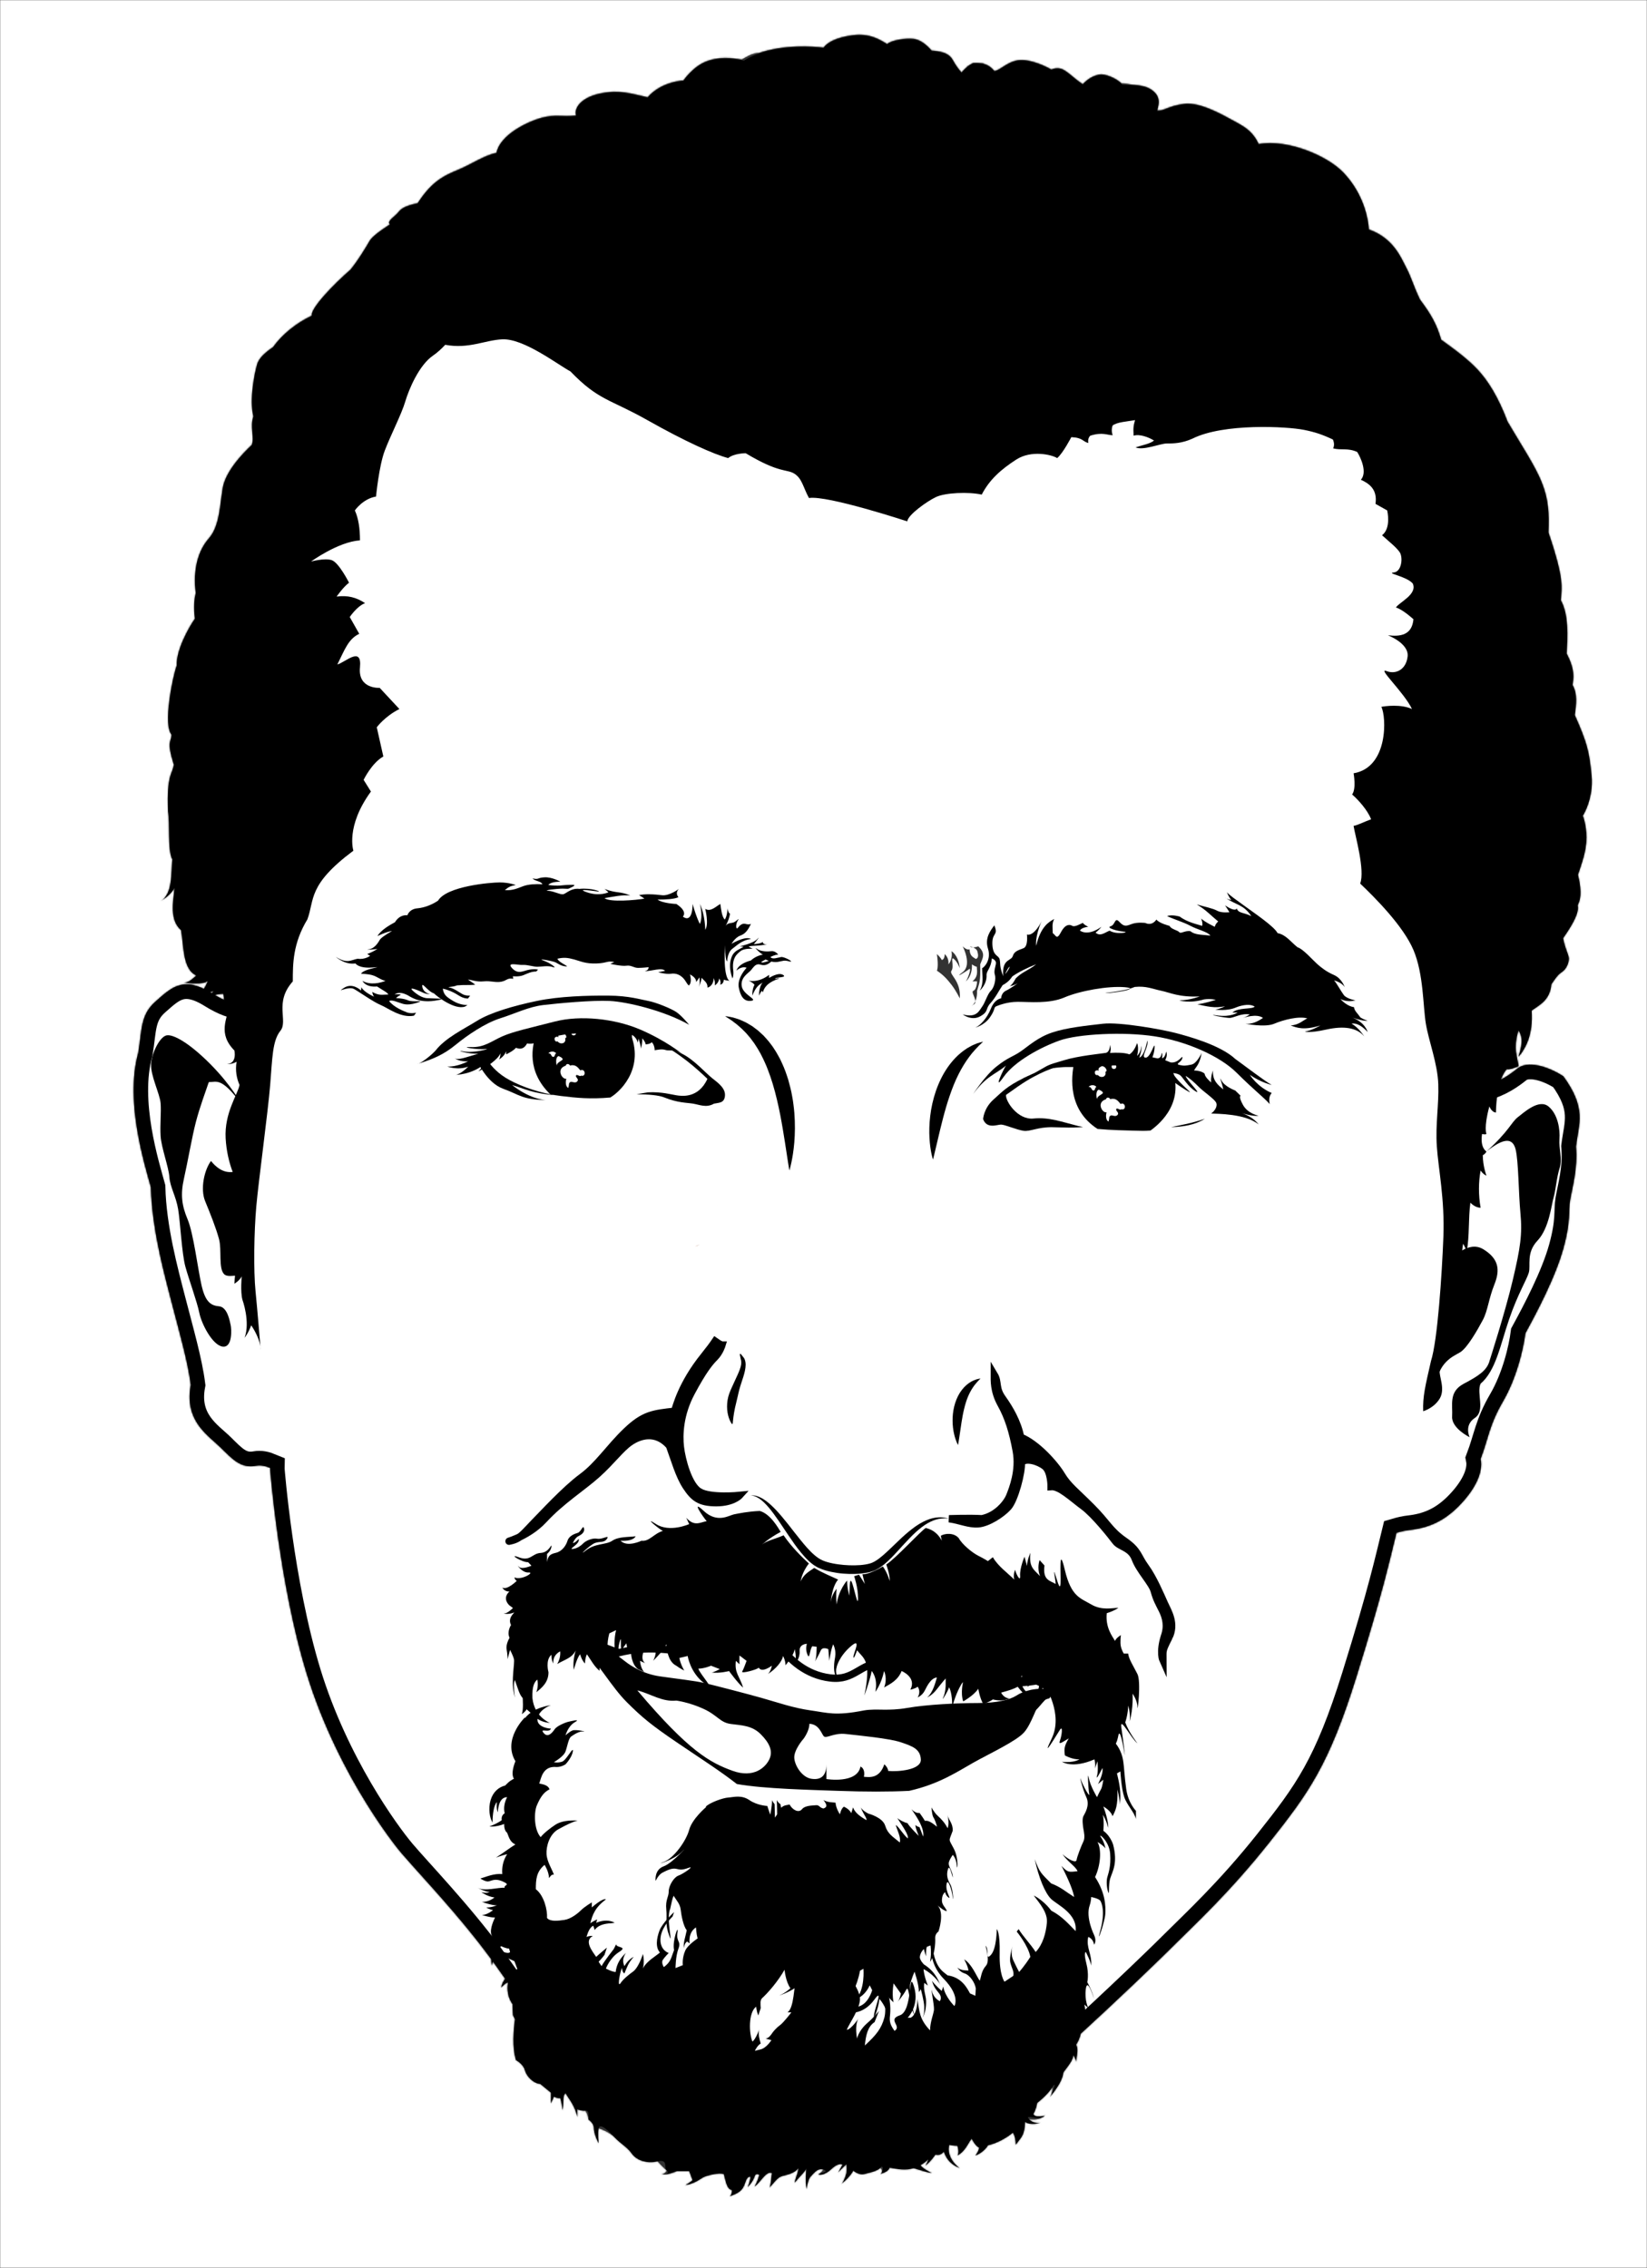<?xml version="1.0"?>
<svg xmlns:rdf="http://www.w3.org/1999/02/22-rdf-syntax-ns#" xmlns="http://www.w3.org/2000/svg" xmlns:cc="http://web.resource.org/cc/" xmlns:xlink="http://www.w3.org/1999/xlink" xmlns:dc="http://purl.org/dc/elements/1.1/" xml:space="preserve" viewBox="0 0 1128 1553" version="1.1" y="0px" x="0px" enable-background="new 0 0 1128 1553">
<rect x="0" y="0" width="1128" height="1553" fill="#333333" stroke="none"/>
<g id="Art__x28_Base_x29_">
	<g id="Base">
		<path stroke="#000" stroke-width="20" stroke-miterlimit="10" d="m1070.7 737c-11.334-7.333-24.668-10.666-31.334-5.333-4.706 3.766-12.409 9.521-23.099 12.112 2.688-10.291 4.068-18.856 5.766-26.779 3-14 42-122 31-241s-68-213-171-289-154.1-105-285.1-103-266 33-334 122-115 173-112 300c2.248 95.164 9.549 145.97 13.91 181.87-4.928-0.252-10.987-2.25-19.484-7.537-20.077-12.491-28.092-4-38.759 5.333-10.67 9.34-9.337 19.34-12.003 35.34-9.333 33.333 4.667 77.333 8.667 92 0.667 28 8.667 57.333 14 78s11.333 41.333 13.333 57.333c-4.66 24.67 12.01 34.67 20.2 42.67s13.802 14.667 24.469 12.667c3.131-0.587 6.491 0.152 9.678 1.482-0.005 0.283-0.005 0.568-0.011 0.851 0 0 6 78 25 140s54 110 65 123 39 42 61 72 60 94 132 107c52 10 54 8 65 10s33 10 61 9 83 2 130-60c23-20 66-61 80-75s38-36 65-70 41-53 60-114c18.184-58.378 22.629-79.204 27.359-98.417 3.012-0.888 6.089-1.596 8.974-1.916 12-1.333 22.668-5.333 33.334-16s17.34-22.8 15.34-32.8c5.333-14 5.999-23.333 15.333-39.333s14.001-36.001 15.334-46.667c8-14.666 20.667-38.667 26-58s3.332-25.333 4.666-33.333 5.333-21.334 4-36.667c2-16 7.4-26-8.6-48z" fill="#fff"/>
			<path d="m673.3 713.3s-0.265 0.263-0.761 0.756c-0.505 0.476-1.245 1.173-2.188 2.061-0.429 0.455-0.903 0.958-1.42 1.506-0.505 0.548-1.075 1.066-1.616 1.755-0.551 0.662-1.155 1.33-1.771 2.042-0.576 0.748-1.183 1.533-1.814 2.353-1.221 1.659-2.481 3.47-3.689 5.458-1.229 1.97-2.391 4.125-3.543 6.37-0.547 1.14-1.103 2.298-1.665 3.471-0.516 1.199-1.036 2.412-1.562 3.635-0.975 2.484-1.993 5-2.831 7.604-0.938 2.564-1.686 5.211-2.491 7.803-0.2 0.648-0.361 1.308-0.544 1.957-0.188 0.648-0.391 1.289-0.562 1.936-0.345 1.296-0.687 2.577-1.021 3.837-0.664 2.528-1.277 4.996-1.848 7.351-0.564 2.37-1.099 4.611-1.592 6.681-0.995 4.212-1.824 7.723-2.405 10.18-0.309 1.251-0.551 2.234-0.716 2.904-0.19 0.69-0.28 1.05-0.28 1.05s-0.127-0.355-0.312-1.029c-0.176-0.674-0.458-1.666-0.719-2.938-0.539-2.543-1.107-6.209-1.36-10.644-0.073-1.109-0.083-2.262-0.128-3.462-0.006-1.196-0.003-2.435 0.03-3.709 0.082-2.545 0.248-5.235 0.595-8.005 0.647-5.544 1.928-11.426 3.882-17.147 0.983-2.854 2.151-5.666 3.467-8.359 0.651-1.351 1.389-2.655 2.104-3.939 0.784-1.258 1.51-2.521 2.349-3.694 1.64-2.369 3.396-4.545 5.228-6.457 1.819-1.922 3.725-3.562 5.552-4.952 0.949-0.662 1.839-1.305 2.705-1.878 0.917-0.519 1.768-1.019 2.584-1.453 0.792-0.455 1.617-0.807 2.362-1.118 0.745-0.314 1.419-0.599 2.03-0.833 1.227-0.402 2.229-0.627 2.895-0.821 0.7-0.18 1.06-0.27 1.06-0.27z"/>
			<path d="m496.54 695.78s0.486 0.071 1.398 0.205c0.901 0.172 2.244 0.318 3.911 0.706 0.834 0.237 1.76 0.528 2.783 0.849 0.513 0.167 1.047 0.339 1.602 0.519 0.541 0.203 1.068 0.458 1.635 0.699 0.564 0.244 1.143 0.508 1.739 0.784 0.588 0.289 1.237 0.528 1.82 0.897 1.201 0.689 2.451 1.455 3.773 2.252 1.236 0.895 2.505 1.869 3.841 2.875 1.247 1.085 2.497 2.265 3.795 3.476 1.191 1.29 2.438 2.625 3.618 4.053 0.569 0.727 1.146 1.465 1.709 2.225 0.285 0.378 0.57 0.759 0.857 1.141 0.273 0.39 0.526 0.792 0.792 1.191 1.062 1.596 2.134 3.237 3.041 4.976 0.472 0.862 0.964 1.725 1.425 2.604 0.419 0.896 0.84 1.797 1.263 2.701 0.874 1.805 1.588 3.669 2.321 5.547 0.694 1.884 1.315 3.796 1.939 5.707 1.088 3.857 2.105 7.729 2.746 11.589 0.167 0.963 0.373 1.918 0.504 2.875 0.13 0.958 0.259 1.912 0.387 2.859 0.261 1.894 0.432 3.768 0.598 5.612 0.274 3.689 0.415 7.255 0.383 10.63-0.006 3.375-0.19 6.558-0.415 9.485-0.254 2.927-0.571 5.599-0.937 7.955-0.361 2.357-0.749 4.4-1.114 6.075-0.349 1.676-0.714 2.98-0.929 3.87-0.232 0.89-0.356 1.364-0.356 1.364s-0.125-0.482-0.276-1.39c-0.143-0.905-0.395-2.232-0.649-3.909-0.509-3.318-1.237-8.061-2.111-13.75-0.45-2.816-0.909-5.857-1.47-9.047-0.516-3.195-1.159-6.533-1.794-9.972-0.389-1.706-0.674-3.458-1.072-5.203-0.401-1.746-0.764-3.518-1.196-5.282-0.827-3.542-1.783-7.084-2.827-10.588-1.056-3.491-2.22-6.939-3.528-10.24-0.331-0.825-0.66-1.646-0.987-2.464-0.34-0.809-0.709-1.596-1.059-2.391-0.671-1.61-1.489-3.097-2.227-4.611-0.189-0.375-0.368-0.757-0.564-1.124l-0.624-1.067c-0.418-0.707-0.816-1.42-1.209-2.129-0.816-1.394-1.746-2.656-2.551-3.984-0.92-1.237-1.815-2.44-2.68-3.604-0.94-1.098-1.87-2.156-2.744-3.213-0.949-0.963-1.883-1.876-2.756-2.788-0.884-0.896-1.839-1.598-2.673-2.375-0.427-0.37-0.834-0.758-1.246-1.083-0.42-0.312-0.825-0.612-1.214-0.901-0.792-0.602-1.519-1.153-2.176-1.652-1.432-0.931-2.557-1.663-3.324-2.161-0.74-0.56-1.14-0.83-1.14-0.83z"/>
			<path d="m671.5 944s-0.575 0.633-1.63 1.642c-0.463 0.561-1.036 1.127-1.627 1.866-0.29 0.381-0.611 0.758-0.935 1.162-0.299 0.421-0.612 0.865-0.939 1.327-0.627 0.933-1.256 1.949-1.841 3.06-0.601 1.099-1.137 2.304-1.67 3.55-0.243 0.636-0.491 1.281-0.742 1.936-0.206 0.679-0.461 1.336-0.669 2.028-0.211 0.691-0.417 1.384-0.606 2.097-0.208 0.702-0.388 1.42-0.545 2.147-0.377 1.437-0.641 2.914-0.946 4.367-0.249 1.467-0.534 2.915-0.749 4.34-0.457 2.844-0.843 5.556-1.182 7.917-0.177 1.189-0.339 2.28-0.482 3.248-0.155 0.983-0.29 1.841-0.401 2.547-0.241 1.426-0.4 2.267-0.4 2.267s-0.43-0.741-0.997-2.104c-0.563-1.361-1.237-3.348-1.773-5.796-0.269-1.224-0.493-2.562-0.67-3.99-0.154-1.428-0.282-2.945-0.286-4.523-0.026-1.577 0.048-3.218 0.222-4.88 0.177-1.666 0.467-3.352 0.862-5.029 0.404-1.672 0.932-3.333 1.583-4.924 0.636-1.598 1.43-3.118 2.303-4.524 0.895-1.399 1.875-2.683 2.927-3.791 1.044-1.114 2.154-2.048 3.229-2.815 0.56-0.361 1.074-0.721 1.59-1.02 0.54-0.272 1.038-0.536 1.518-0.758 0.961-0.449 1.885-0.714 2.581-0.943 1.45-0.33 2.3-0.44 2.3-0.44z"/>
			<path d="m507.22 927.02s0.13 0.153 0.375 0.441c0.25 0.285 0.602 0.71 1.027 1.262 0.403 0.584 1.035 1.094 1.437 2.224 0.397 1.054 0.632 2.317 0.613 3.631-0.029 2.639-0.731 5.457-1.614 8.294-0.877 2.847-1.952 5.748-2.723 8.685-0.396 1.464-0.7 2.937-1.028 4.352-0.32 1.419-0.638 2.792-0.971 4.108-0.332 1.316-0.644 2.588-0.908 3.806-0.26 1.218-0.486 2.381-0.669 3.471-0.373 2.178-0.599 4.074-0.73 5.438-0.073 0.693-0.131 1.237-0.17 1.608-0.045 0.381-0.069 0.584-0.069 0.584l-0.582 0.145s-0.492-0.676-1.135-1.981c-0.617-1.306-1.371-3.271-1.78-5.753-0.419-2.474-0.481-5.451-0.008-8.529 0.232-1.539 0.652-3.085 1.185-4.601 0.529-1.519 1.208-2.993 1.864-4.45 1.301-2.84 2.602-5.68 3.822-8.342 1.151-2.603 2.14-5.013 2.426-7.04 0.153-1.01 0.144-1.901-0.005-2.659-0.197-0.666-0.374-1.607-0.509-2.27-0.146-0.681-0.242-1.225-0.297-1.6-0.061-0.373-0.094-0.571-0.094-0.571l0.54-0.25z"/>
	</g>
	<g id="Eyes">
		<g id="Left_1_">
			<g id="Pupil_1_">
				<path d="m367.6 707.31c-3.508 9.06-6.874 26.404 9.268 42.003 2.399 0.473 4.859 0.881 7.381 1.187 10.998 1.333 19.782 2.219 33.739 1.035 8.68-5.21 24.34-22.54 12.51-46.54-21.72-7.24-48.8-2.07-62.9 2.31z"/>
				<g id="Highlights_2_" fill="#fff">
					<circle cy="707.42" cx="392.92" r="1.583"/>
					<path d="m387 708.17c0.945 1.077 1.334 2.5 0 2.833 0.666 1.5-0.333 3-1.5 3.334-1.167 0.333-2.666 0-3.5-1.167-1 0-1.834 0.26-2.167-1.537-0.333-1.796 2.167-2.13 2.667-1.296-0.5-1.834 0.24-2.167 1.37-2.917s2.42-0.04 3.13 0.77z"/>
					<path d="m382.5 723.17s2.5 0.833 2.833 2-4 2-4 4.5c-0.5-1.5-0.99-5.67 1.17-6.5z"/>
					<path d="m387.86 738.67s-1.361 4.666 1.306 6.333c0.834-2.667 0.168-3.167 1.334-4s3.321 1.167 4.827-0.5-1.327-2.667-0.827-4 2.667 1.167 3.5 0c1 0.5 2.505 0 2.419-1.833s-1.919-2.5-2.919-1.667c-1.334-1.5-3-4.5-7.167-3.333-0.333-1.167-2.474-1.667-2.82 0-1.68 0.667-3.349 1.5-3.681 3.667s1.56 5.66 4.03 5.33z"/>
					<path d="m380.9 721.17s-0.795 0.5-1.098 2c-1.137 1.333-1.97 0-2.47-1s-1.833-1-1.833-1 2.7-2.47 5.4 0z"/>
				</g>
			</g>
		</g>
		<g id="Right_1_">
			<g id="Pupil">
				<path d="m746.75 724.5c-3.061 0.229-6.85 1-10.832 2.056-2.771 12.055-4.177 33.562 15.776 46.494 9.456 0.872 19.732 1.036 25.806 1.2 4.089 0.11 6.763 0.22 10.48-0.123 6.895-4.981 24.125-19.972 13.991-43.992-3.038-1.109-6.282-2.094-9.722-2.885-21.76-5.01-35.51-3.51-45.51-2.76z"/>
				<g id="Highlights_1_" fill="#fff">
					<circle cy="730.42" cx="762.92" r="1.583"/>
					<path d="m757 731.17c0.945 1.077 1.334 2.5 0 2.833 0.666 1.5-0.333 3-1.5 3.333s-2.666 0-3.5-1.167c-1 0-1.834 0.259-2.167-1.537s2.167-2.13 2.667-1.296c-0.5-1.833 0.24-2.167 1.37-2.917s2.42-0.04 3.13 0.77z"/>
					<path d="m752.5 746.17s2.5 0.833 2.833 2-4 2-4 4.5c-0.5-1.5-0.99-5.67 1.17-6.5z"/>
					<path d="m757.86 761.67s-1.361 4.666 1.306 6.333c0.834-2.667 0.168-3.167 1.334-4s3.321 1.167 4.827-0.5-1.327-2.667-0.827-4 2.667 1.167 3.5 0c1 0.5 2.505 0 2.419-1.833s-1.919-2.5-2.919-1.667c-1.334-1.5-3-4.5-7.167-3.333-0.333-1.167-2.474-1.667-2.82 0-1.68 0.667-3.349 1.5-3.681 3.667s1.56 5.66 4.03 5.33z"/>
					<path d="m750.9 744.17s-0.795 0.5-1.098 2c-1.137 1.333-1.97 0-2.47-1s-1.833-1-1.833-1 2.7-2.47 5.4 0z"/>
				</g>
			</g>
		</g>
	</g>
	<g id="Face">
		<g id="Ears">
			<g id="Left">
				<g id="Shadows_5_">
					<path d="m165 755.5s-6.5-12.307-21-26.903-25.5-20.6-30-19.6-10 11.693-10.5 19.596 6 20.403 6.5 26.903-0.5 14.5 0 22.5 5.5 21 6 28 4.5 13 6 22 2.5 30.5 5 39.5 8 24 9.5 31.5 9 22.203 16 23.102 6-12.602 5.5-14.602-2-12.5-8-13-9.5-3.5-12-14.5-5.5-35.5-9.5-45-5-17-2.5-28 5.473-28.5 8.236-39 6.76-21 8.76-27c5.5 0 8.5-3.5 22 14.5z"/>
					<path d="m173.5 792.5s-14 21-29 2.5c-4.5 6-7.5 19-4 27.5s7.5 18.5 9.5 26-0.5 20 3.5 24 16-4 16.5 7.5c1-23.5 3.5-87.5 3.5-87.5z"/>
				</g>
			</g>
			<g id="Right">
				<g id="Shadows_4_">
					<path d="m1020 932.33s10.667-33.016 16-55.508 6.666-31.825 5.333-45.825-1.3-35.74-3.3-43.87-8-8.13-20 1.37c15.5-14 17-20 21.5-23.5s14.5-12.667 21-7.333 8 15.833 7.5 22.333 2.178 13.5 0.089 20-2.589 15-4.089 20-3 21-11 29.5-4.5 17-6 22-7.5 14.5-13.5 32-9 35-19.5 44c-3 6.5 3.5 18.5-4 23.5s-3.5 13.164-3.5 13.164-12.5-6.16-12-14.16-2.5-17 8-22.5 15.6-9.15 17.5-15.17z"/>
					<path d="m994.46 862s11.038-13 21.538-6.5 11.5 14 7.5 24-4.5 18-8 24.5-10.5 19-15.5 22-15 6.5-17 24.5c-1-10 0.5-22.475 4.5-37.237s5.42-29.76 6.96-51.26z"/>
				</g>
			</g>
		</g>
		<g id="Shadow" display="none">
			<path id="Base_10_" d="m774.67 1097c-3.333-10-12.667-6.667-14.667-14s-15.333-18-23.333-14c-17.333 14-29.334 4.666-35.444 0s-4.556-10-0.556-22.667-14.667-29.333-22-31.334c-5.333 11.999-46 5.334-55.334 7.334s-29.333 23.333-43.203 23.333-32.796-12-44.796-27.667-42.667-12.333-59.333-15.666c-23.333 18.667-0.667 34 0 40.667-4.667 0.667-12 2.666-20 3.441s-10 6.559-32.667 8.622-25.34-17.2-25.34-17.2c-13.333 18.666-22.667 9.334-38.667 17.397s-20.667 29.937-21.333 49.937 10 52.666 12.667 61.333 8.667 24 0 48c-14 41.333-9.333 61.333-4 96-0.506 31.375 1.295 40.09 10.647 60.252 23.33 30.877 57.855 67.875 110.69 77.414 52 10 54 8 65 10s33 10 61 9 83 2 130-60c2.262-1.967 4.724-4.143 7.326-6.471 13.267-24.851 12.502-62.792 14.674-74.195 2.667-14 3.333-33.333 8.667-51.333s6-34.667 10.666-48.167 6-39.167 8-50.824 2-26.343 10-45.009-5.35-24-8.68-34zm-34.67 150c-7.333 32-10.236 64.667-20.118 78s-43.215 89.332-93.215 36.666c6.667-30 10.667-59.999 16-72.666s21.333-40 19.333-48.667c-15.333 10-39.332 13.333-58.666 8s-29.452-9.334-44.393-6.667-39.608 2.666-64.941-10-12.667 12-18.667 16c-4.667-4.666-13.333-10.333-18.667-20.833-2 14.167-8.911 31.499 6.544 60.833s16.789 20.666 24.789 28c-4.667 14.667-9.882 46-34.607 62.667-24.726-5.333-34.06 4.001-55.393-15.333-2-20-8-29.333-19.333-40s-21.334-27.334-18.667-47.334-4-36.666 7.333-65.333 7.333-31.333 5.333-40 8-14.666 14-13.333 44 39.333 107.33 47.333c7.333-27.333 28.681-55.111 38.667-61.333s49.333-12.666 64 8c33.333 13.333 34.667 48.667 32 56s-12 16-12 16 54.03-0.1 75.36-17.4 29.333-9.334 34-4 21.33 13.3 14 45.3z" display="inline" fill="#8D684D"/>
			<g display="inline">
					<radialGradient id="SVGID_1_" gradientUnits="userSpaceOnUse" cy="825.69" cx="490.92" gradientTransform="matrix(.997 .074 -.04 .535 34.298 347.62)" r=".272">
					<stop stop-color="#643921" offset="0"/>
					<stop stop-color="#C47A57" offset="1"/>
				</radialGradient>
				<path d="m491.28 825.57c-0.261 0.098-0.507 0.196-0.781 0.294 0.25-0.07 0.52-0.17 0.78-0.29z" fill="url(#SVGID_1_)"/>
					<radialGradient id="SVGID_2_" gradientUnits="userSpaceOnUse" cy="852.66" cx="477.83" gradientTransform="matrix(.997 .074 -.04 .535 35.338 361.14)" r="1.199">
					<stop stop-color="#643921" offset="0"/>
					<stop stop-color="#C47A57" offset="1"/>
				</radialGradient>
				<path d="m479.37 852.09c-1.081 0.426-2.194 0.887-3.37 1.412 1.04-0.24 2.17-0.72 3.37-1.41z" fill="url(#SVGID_2_)"/>
					<radialGradient id="SVGID_3_" gradientUnits="userSpaceOnUse" cy="725.58" cx="401.36" gradientTransform="matrix(.997 .074 -.04 .535 30.057 307.71)" r="154.79">
					<stop stop-color="#643921" offset="0"/>
					<stop stop-color="#C47A57" offset="1"/>
				</radialGradient>
				<path d="m544 663.5c-22-9-38-21-59.5-28s-75.697-19-103.6-16.5-67.9 0-86.9 15.5-36.5 32.5-44.5 45-17 39.798-21.5 42.399l5.5 1.793s-17 8.142-25 22.475 8-5.526 16-3.097c0 4.93-2.5 23.93 21.5 28.43 13.5 2.5 22.5 9.168 25 13.334 0 0-7 4.666-8 9.166 6.5-3 13-7.5 20.5-4.5s13 18.5 14.5 22 2 4 8.5 6-14 2.5-32.5 13 9-4 25-8.5 5.5 2.5 15 0c7.5 2 15 5.5 19 8s31.656 17.5 62.328 2-3.211 4.352-9.27 6.926c14.44 0.08 26.94-2.99 38.94-8.46s12 0.001 12 0.001-29.66 23.04-44.08 23.04c27.583-1 49.583-3 68.583-20s31-29.5 39.5-33.5 10 0 10 0-12.133 22.139-19.719 25.567c8.785-3.296 10.32-7.038 13.719-6.067 3.169 0.905-14.16 25.998-25.63 32.588 20.508-8.084 24.155 1.213 24.63 6.912 0.5 6 2 18 7 24.5-1-12.5 2-20 4-24s17-33.5 16-56.5c0.5-8 7-16 9.5-22s6.5-21.808 6.5-29.404 0.5-21.354 3.5-27.725 13-12.34 13.5-22.855 2-28.52-20-37.52zm-80.79 86.5c-3.289-0.5-10.211-2.5-19.461-2-31.5 5.5-43 4.5-59.5 2.5s-30.75-8-38-12.5-11-10-11-10c8.75-11.5 17-13.75 24-17.5s43.5-14.75 71.25-5.5 44.5 24.75 54 33.75c-6.25 13.75-18 11.75-21.29 11.25z" fill="url(#SVGID_3_)"/>
			</g>
			<radialGradient id="SVGID_4_" gradientUnits="userSpaceOnUse" cy="1357.2" cx="744.87" r="481.14">
				<stop stop-color="#946D4E" offset="0"/>
				<stop stop-color="#CA8E66" offset="1"/>
			</radialGradient>
			<path display="inline" d="m929 1148c19-61 23-81 28-101 5-26 11-56 19-86s29-99 31-190c10-24 12-40 15-54s42-122 31-241c-8.621-93.268-45.504-171.18-110.64-237.1 69.84 101.72 36.05 218.74 28.14 231.1-8 12.5-35 9.5-35.5 1s6.5-35.5 6.333-84-24.83-69.5-24.83-69.5c16.5 34 13 53.5 9 92.5 2.5-26.5-11.5-43-11.5-43 11.5 37 2.5 52.5-2.5 66.667-3.195 9.053-3.026 12.167-13.526 5.667 7.53-27.84 8.53-97.84-23.47-139.84-7-12.5-36.269-13.137-55.5-18 7.342 15.205 9 46.5 6.679 79.003-0.82 11.53-1.18 91-35.18 86-52.5-12.5-111-5-127.5-2.5s-38-2-63-5.5-39-1-39-1c18.5-1 58.5 8 79 10.5s47 13 38 34.5-28.5 25.5-52 28-41.5-17-71-31.5-78.5-16.5-87-18.5-22.5 1-33-4-29.5-4.5-48.637-4.5c3.363-2.5 19.137-4.5 32.637-7.5s31-10.833 31-10.833c-20 6.667-23.333 6-35.333 8s-41.34 5.33-53.34 11.33-16 6 0 32.667 36 19.333 52.667 22c18 6 24 2 46 4.667 21.333 6 42 6 52.269 5.333s30.398-1.333 95.065 4.667 77.33 6.66 118.66 14.66 100 24 125.33 40.667 16.67 33.33 42 52.66c25.333 19.333 43.334 44 48 66.666-7.334-5.333-20.666-7.333-30-8.666-9.334-1.334-24-2.667-53.333 0 35.333 48 28.667 38 64.667 86.088 13.296 17.76 8 25.912 0.333 39.078-10.172 17.467-202.33-5.5-181.21 52 49.71 10.5 133.21 15 133.21 85-15.667 87.334-7.667 152.5-23.667 190.5s-50 84.666-65.483 112c-14.15-48 6.817-106.67 3.483-116s-12.666-6.666-25.333 0c4 8.666-4 36.001-4.667 51.667s-0.666 37.667-8.666 61.667-7.334 48.667-11.334 82c-2.007 16.727-6.897 46.041-11.272 71.1 23.683-20.959 62.725-58.219 75.939-71.434 14-14 38-36 65-70s41-53.1 60-114.1z" fill="url(#SVGID_4_)"/>
				<radialGradient id="SVGID_5_" gradientUnits="userSpaceOnUse" cy="755.76" cx="755.28" gradientTransform="matrix(.999 .041 -.031 .766 24.244 145.85)" r="149.73">
				<stop stop-color="#643921" offset="0"/>
				<stop stop-color="#C47A57" offset="1"/>
			</radialGradient>
			<path display="inline" d="m891 667c-12-8.503-32-31.497-43.5-27.803s-37 5.806-57.5 1.27-27 4.53-65.5 4.53c-32.5-8.5-52.5-3-65.166 0s-34.33 25-40.33 34-9 20.5 0 30.667c9 5.167 22.5 26.333 22.667 38.333s0.333 31 3.833 45.5c8.5 17 6 32 8 46.5 0.5-11.5 8-16.5 10-18s7.5-1.5 14.5 9.5 36 35 54 44.5 45 5.5 59.5 0c-13.5-2-26.5-7-39.5-16 11.5-2.5 54 4 75.5 4s43-15.5 61.5-17.5 33.5-24 34-33c-4.5 4-8 8-32 0s-24-2.5-34 0c2.5-2.5 16.5-17 27-15.5s22-10 25-16.5c-9-1-12-7-13-11.426s-8-19.574-14-21.574-21.5-13.5-31.5-21.753-30.5-15.75-42-19.75-10.5-30.5 10.5-30c69.5 17.5 79 57.5 86 74.082s12.5 25.418 12.5 25.418 3 7.5 11 10.63c13.5 4.63 23-14.63 29.5-26.871s-2.5-31.759-10.5-50.592-44.5-34.17-56.5-42.67zm-60.25 81c2.75 3 6 6.25 8.25 9.5 0 0-3.75 7.25-27 12.25s-25.25 4.75-34.5 4.5-28.25-0.5-39.25-3.25-19.75-6.141-30.5-5.07-19.25-11.93-18.75-16.18c12.5-9 16-11 23-14.5s24.75-10 34.75-10.75 23.75-2.25 45.5 2.75 35.75 17.75 38.5 20.75z" fill="url(#SVGID_5_)"/>
			<path display="inline" d="m729.33 1443.7" fill="#946D4E"/>
				<radialGradient id="SVGID_6_" gradientUnits="userSpaceOnUse" cy="893.66" cx="265.46" gradientTransform="matrix(.944 -.331 .497 1.417 -429.25 -284.82)" r="244.74">
				<stop stop-color="#946D4E" stop-opacity=".5" offset="0"/>
				<stop stop-color="#946D4E" offset="1"/>
			</radialGradient>
			<path display="inline" d="m318 1137c-3-28-21-9-34-54 11.455 2.644 39.994-2.484 78.771-40h-3.77c7-2 9.5-8.5 9.5-8.5-7.5 1-22 6-26 10.5-9.5 11.5-17.5 10-17.5 10 11-5.5 11.5-14 11.5-14s6.5-3 13-7c-6.5-0.5-13 3.5-13 3.5 12.5-11 20.5-7.5 29.5-13.057-4.291-3.058-6.285-6.706-7.211-9.572-5.575-0.865-12.397-0.925-20.819 0.129-23.97 3.1-79.97 14.8-81.97-48.57-14 4.666-22 27.334-26 36 1-42.3 8-94.3 30-118.8 0 0-15-1.451-30 9.524s-29 66.98-21.5 151.98 23.5 141 37.5 175c1.866 4.532 3.591 9.734 5.386 15.616 10.129 16.262 18.993 27.922 23.614 33.384 11 13 39 42 61 72 6.77 9.232 15.059 21.685 25.384 34.879 0.237-20.766-1.482-43.927-7.384-65.879-16.67-62-33-145-36-173z" fill="url(#SVGID_6_)"/>
			<linearGradient id="SVGID_7_" y2="667.58" gradientUnits="userSpaceOnUse" x2="839.25" y1="667.58" x1="338.54">
				<stop stop-color="#BD7255" offset="0"/>
				<stop stop-color="#BD7255" stop-opacity=".5" offset=".537"/>
				<stop stop-color="#BD7255" offset="1"/>
			</linearGradient>
			<path display="inline" d="m786.77 618.66c-24.22-2.33-56.77-8.66-83.91-17.92s-65.86-8.74-78.86-6.74-23 15-41.271 13.443-24.73-12.44-46.48-22.44-67.25 1-120.5 4c-34.096 1.921-61.734 19.831-77.207 32.467 14.55-1.224 29.698-1.333 42.358-2.467 27.901-2.5 82.099 9.5 103.6 16.5s37.5 19 59.5 28 20.5 27 20 37.516-10.5 16.484-13.5 22.855c-2.553 5.423-3.293 16.185-3.458 23.956 24.859 10.631 63.827 8.496 92.555-9.395-4.16-11.44-13.7-24.81-20.6-28.77-9-10.17-6-21.67 0-30.67s27.668-31 40.334-34 32.666-8.5 65.166 0c38.5 0 45-9.072 65.5-4.536 16.479 3.646 36.184 2.995 49.255 0.681-16.46-10.83-37.62-21.04-52.49-22.48z" fill="url(#SVGID_7_)"/>
		</g>
		<g id="Eye_Shadows">
				<radialGradient id="SVGID_8_" gradientUnits="userSpaceOnUse" cy="830.33" cx="767.38" gradientTransform="matrix(.997 .075 -.06 .805 52.399 104.23)" r="257.34">
				<stop stop-color="#53311E" stop-opacity=".1" offset=".251"/>
				<stop stop-color="#53311E" offset="1"/>
			</radialGradient>
			<path display="none" d="m753.83 825.66c-6.66-1.34-15.83-13.66-13.33-15.16s6.5 0 20.834 4.5c32.334 11 77.166 11 93.666 10.5 3-2.5 2-7-2-10s-4.5-6.5-4.5-14c-27.5 19-61.5 9.5-83.172 0 29.328 9.5 48.672 6 59.172 2.686-36.5 2.18-53.5-5.19-69.15-12.19 58.353 8.5 76.647-2 83.647-2.5s12.5 0 18 5c2.985 2.715 7.13 6.379 11.106 9.315 4.253-3.03 9.122-5.629 13.59-5.894-1.116-0.691-2.337-1.487-3.696-2.422 3.698-0.672 9.878-0.435 15.054 1.005 7.341-3.191 13.807-10.368 15.946-15.005-9-1-12-7-13-11.426s-8-19.574-14-21.574-21.5-13.5-31.5-21.753c-5.981-4.937-15.719-9.601-25.041-13.409-8.375-2.722-18.252-5.109-29.459-7.504-19.5-4.166-41-6.834-53.5-4.445s-23 6.111-31.5 10.241-21.5 12.37-28 17.419c-1.5-2.451 7-14.049 10.5-21.955-11.5 1.095-26 4.905-38 14.804-5.178 4.271-10.726 10.745-15.081 19.009 0.765 2.557 1.219 4.97 1.248 7.092 0.167 12 0.333 31 3.833 45.5 4.837 9.674 6.111 18.7 6.68 27.355 3.07 3.073 5.256 4.645 5.256 4.645 7.93-2.52 12.56-12.52 12.56-12.52 24.5 34.5 31.5 32.5 58 52.5-3.5-26-31.5-42.5-39.021-50.5s-7.98-14.5-7.98-14.5c22.5 19 29.5 24.5 43.5 28.5 17 20 35 15 67 16.5s51-2 61-12c-68 8.5-92-6.5-98.67-7.84zm-46.08-59.73c-10.75 1.07-19.25-11.93-18.75-16.18 12.5-9 16-11 23-14.5s24.75-10 34.75-10.75 23.75-2.25 45.5 2.75 35.75 17.75 38.5 20.75 6 6.25 8.25 9.5-3.75 7.25-27 12.25-25.25 4.75-34.5 4.5-28.25-0.5-39.25-3.25-19.75-6.14-30.5-5.07z" fill="url(#SVGID_8_)"/>
				<radialGradient id="SVGID_9_" gradientUnits="userSpaceOnUse" cy="808.85" cx="379.57" gradientTransform="matrix(.997 .075 -.06 .805 50.009 129.1)" r="295.07">
				<stop stop-color="#53311E" stop-opacity=".1" offset=".251"/>
				<stop stop-color="#53311E" offset="1"/>
			</radialGradient>
			<path display="none" d="m525.5 715.48c-4.5-5.482-9.5-9.006-19-14.994 6.5 8.51 11.49 18.01 6.24 21.51s-6.764-2.588-12.754-7.544-17.491-9.425-23.491-13.44-16-10.633-22-12.824-9-5.191-27.5-6.441-27.166-1.75-40.333 0-25.167 2.779-36.167 6.265-34.833 13.273-44.167 20.879c-9.33 7.6-18.83 16.24-36.33 11.17 0.5 5.43 2.5 9.431 9 11.93-0.5 5.5-8.5 10.62-19.5 6.81 0 0 3.5 4.317 7 6.753-4.5 0.937-16.5 2.77-28-1.897-9.036 8.402-9.019 16.954-1.252 25.083 2.436 1.156 5.314 2.105 8.752 2.75 5.068 0.938 9.501 2.464 13.195 4.225 4.949-0.696 9.456-2.672 12.305-5.725 7-7.5 69.285-15.023 104.64-5.512 13.19 1.51 43.36-0.99 45.36 3.51-1 4.5-10.95 8-18.725 8.5s-18.392 8-38.083 0 7.975 6.821 21.309 6.494 12.667-2.66 20.333-3.66 19.667-2.667 41-9c3.333 1 0.333 6.667-10.667 9.333s-25.117 5.666-33.892 9.333-23.059 6-38.083 1-22.858-1.999-29.441-0.666-15.583 4.666-25.583 2.333c5.667 3.667 9.333 4.667 13.333 4.667s8 1.332 16.667 1.666 13.667 1.666 29.333 2 40.667 0.334 51-2.666 31.333-7.667 38.667-10.667c-0.333 4-22 11.999-20.667 21.333 0 0 16.923-7.5 25.211-11s14.289-4.5 21.289-4.5c-4.5 5.5-10.833 8.371-16.167 11.686 17.66-5.17 33.65-8.41 44.4-17.04 0 0 0.755 2.37-1.745 5.37 9-3.5 31.5-6.276 33.5-34.888s-14.5-36.65-19-42.13zm-62.29 34.52c-3.289-0.5-10.211-2.5-19.461-2-31.5 5.5-43 4.5-59.5 2.5s-30.75-8-38-12.5-11-10-11-10c8.75-11.5 17-13.75 24-17.5s43.5-14.75 71.25-5.5 44.5 24.75 54 33.75c-6.25 13.75-18 11.75-21.29 11.25z" fill="url(#SVGID_9_)"/>
				<path d="m491.28 825.57c-0.261 0.098-0.507 0.196-0.781 0.294 0.25-0.07 0.52-0.17 0.78-0.29z" fill="url(#SVGID_1_)"/>
				<path d="m479.37 852.09c-1.081 0.426-2.194 0.887-3.37 1.412 1.04-0.24 2.17-0.72 3.37-1.41z" fill="url(#SVGID_2_)"/>
			<g id="Layer_46">
					<path d="m685.67 770.07c2.667 0.074 10.666 3.593 15.333 4.259s9.667-2.667 20-2.461 12 0.461 19 0c0.522-0.034 1.126-0.075 1.79-0.118-1.248-0.228-2.436-0.478-3.54-0.754-11-2.75-19.75-6.141-30.5-5.07s-19.25-11.93-18.75-16.18c12.5-9 16-11 23-14.5 4.104-2.052 11.903-5.134 19.67-7.485-13.352 2.633-24.055 7.178-30.67 10.485-11.5 5.76-14 8.76-20.67 14.76s-7.028 13.333-7.028 13.333c2.64 7 9.7 3.67 12.37 3.74z"/>
					<path d="m801.98 771.84c12.464-0.29 19.365-3.249 23.248-5.821-3.493 1.285-7.829 2.567-13.229 3.729-3.9 0.84-7.18 1.53-10.02 2.09z"/>
					<path d="m832.26 749.63c1.168 1.249 2.367 2.53 3.512 3.83-0.77-1-1.9-2.26-3.51-3.83z"/>
					<path d="m386.67 702.75c-0.359 0.125-0.708 0.244-1.064 0.367 9.814-1.612 21.136-2.4 32.048-0.984-10.75-2.2-21.66-2.65-30.99 0.61z"/>
					<path d="m374.67 753.33c-0.24-0.004-0.465-0.012-0.699-0.018 0.45 0.03 0.7 0.02 0.7 0.02z"/>
					<path d="m489 755.75c3.25-0.75 7-0.25 7.5-5.25s-4-8.5-8.5-12-12.75-13-21-17c-2.843-1.378-9.862-5.221-19.014-9.256 17.599 8.813 29.206 19.582 36.514 26.506-6.25 13.75-18 11.75-21.289 11.25s-10.211-2.5-19.461-2c-2.735 0.478-5.31 0.903-7.76 1.286 8.432 0.096 15.181 0.661 19.01 2.214 9.25 3.75 15.25 3.5 19.75 4.25s9 3 14.25 0z"/>
					<path d="m353.57 713.3c-11.051 3.575-19.708 7.075-26.806 13.031 0 0 6.399 15.079 17.905 19.229 11.347 4.094 12.644 7.343 29.301 7.752-2.521-0.139-11.641-1.283-23.254-10.316 7.321 2.025 13.801 5.855 29.823 6.971-14.906-2.38-27.588-7.812-34.287-11.971-7.25-4.5-11-10-11-10 6.49-8.51 12.7-11.95 18.33-14.69z"/>
			</g>
			<g id="Layer_47">
				<path d="m472 701.76s-5.077-6.256-8.789-8.756-14.21-6.7-19.21-7.6-13.214-3.564-27.274-3.647-33.393 0.378-49.06 3.647-31.81 7.936-40.905 13.603-21.76 11.67-28.43 20.34c-3 3.332-10 8.858-12.667 9.262 10.667-3.263 18-6.299 26.333-13.114s20.333-14.965 30.667-18.224 19.335-7.876 29.501-9.067 33.469-3.396 45.484-2.794 37.69 6.77 54.36 16.35z"/>
				<path d="m666.32 749.42s8.014-12.583 16.014-19 11.34-6.75 16.67-10.42c5.333-3.666 11.667-9.667 21.667-13s23.038-4.636 34.686-5.984 40.825 3.984 49.736 6.318c8.911 2.333 30.578 8.216 40.911 17.774 7.667 5.559 20 15.074 25 17.816 0 0-7.333-1.592-15-6.925 0 0 5 8.235 15 12.451 0 0-2.666 2.29-1.333 7.586-5-5.37-11-9.777-22.667-21.407s-34.667-21.63-56-24.963c-21.333-3.333-52.666-1.667-65.333 2.833s-30.668 14.079-38.334 24.956-0.043-5.457 1.646-7.79c-7 6-13.36 6.83-22.68 19.75z"/>
			</g>
		</g>
		<g id="Highlights" display="none">
				<radialGradient id="SVGID_12_" gradientUnits="userSpaceOnUse" cy="78.507" cx="456.27" gradientTransform="matrix(.96 -.281 .311 1.059 -5.939 123.81)" r="381.37">
				<stop stop-color="#F6D6C4" offset="0"/>
				<stop stop-color="#F6D6C4" stop-opacity=".1" offset="1"/>
			</radialGradient>
			<path display="inline" d="m303.6 327.61s2.182 65.997 61.088 86.996c58.906 20.998 87.136 3 98.52 0 0 0-6.616 10.499-6.616 19.499 13.41-4.11 32.41-6.89 47.41 0 0 0-25 0.891-35 6.891 0 0 32 0 35 5 0 0-17 4-31 8 39 12 79 15 99 0-13-9-25-13-37-13l5-5s-7-2-15-2c14-6 54-10 70-8 0 0 7 2 15 0-6-13-17-45-52-48-14-16-30-37-16-58s57-17 68 8 35.839 42.735 6 52c4 11 31 3 34-1s16-18 9-64-44-72-19-112 101-1 105.5 19-2.843 61-11.172 72-8.327 34 11.172 42 48.5 17.81 55.5-11.1 18-74.9-15-114.9-97-59-139-57-161 3-205 21-67 8-89 17-55 52-57 62c23-7 36-7 47-4-18 8-46 29.014-55 59.507 0 0 2-10.507 0-21.507-10 19-26 36-37 47s-35 34-35 66 17 36 17 36 30-9 38-45 10-66 36-78-4.1 7.54-3.4 14.61z" fill="url(#SVGID_12_)"/>
			<path display="inline" d="m434.76 1158s-3.76 23 20.24 45 50.603 52 97.301 53 136.02-38 103.36-58-186.14-53-220.9-40z" fill="#AC674A"/>
			<path display="inline" d="m273 621s10-8.527 17-20.264 36-42.74 59-53.74 45-19 74-22 69-6 99.5 0 38.76 21 57.63 30 40.741 18 77.306 2 74.566 0 88.065 8 47.5 12 72.5 19 61 18 74 52c-26 2-120.35-10-162.67-25s-65.489-23-88.908-17-49.907 8-48.663 17 8.344 16 8.344 16-23.785 0-36.942-16-8.16-34 0.84-37c-3-16-24-0.246-32 4.877s-43.33 3.12-63.67-19.88c-18.333-11-47.079-17-61.206-3 21.88 7 40.88 11.75 40.88 22.88s-22.25 17.12-38.12 16.12-63.88-3-89.88 24-52 4-52 4" fill="#fff"/>
			<ellipse rx="46.77" ry="45" cy="410" cx="767.23" display="inline" fill="#fff"/>
			<path display="inline" d="m276.6 818.96s-33.212 14.453-46.604 46.537c22.606-9.913 25-28 66-29.25 4 7.75-8 23.543-18 28.646s-29 31.307-34 57.205 7 40.857 14 52.878c12-28.98 22-62.98 43-65.98s39.299 3 52.649 15.5 47.803 19.766 63.077 10.633 37.164-21.344 32.219-47.738-24.828-30.807-34.886-34.601-5.224-11.294-21.141-16.544-38.417 7.25-57.667 0-32.25-20.88-41.25-32.06-19-22.197-26-21.191-12 6.883-11 12.444-4 6.487-17 23.524c-6 8.037-8.436 17.287-8.436 17.287s25.65-29.32 45.04-17.29z" fill="#fff"/>
			<linearGradient id="SVGID_13_" y2="777.01" gradientUnits="userSpaceOnUse" x2="791.5" y1="777.01" x1="734.33">
				<stop stop-color="#fff" stop-opacity=".3" offset="0"/>
				<stop stop-color="#fff" offset=".502"/>
				<stop stop-color="#fff" stop-opacity=".4" offset="1"/>
			</linearGradient>
			<path opacity=".6" display="inline" d="m734.33 774.42s30.999 6.327 57.171 2.078c-10 3.23-36.15 5.75-57.17-2.08z" fill="url(#SVGID_13_)"/>
		</g>
	</g>
	<g id="Mouth">
		<g id="Base_3_">
			<path d="m604.67 1138.3s-19.333 12.667-36 10.667-28-12.666-34.667-22c-18.667 2.666-44 6.666-60 4.666s-31.333-4.667-50 0c-13.333-4-19.333-9.332-26-4.666 12 12 20.667 27.999 31.333 38.666s17.333 16.001 34 27.334 29.333 19.332 41.333 28.666c18.667 3.334 51.333 4 69.333 4.667s35.334 0.667 48.667 0c20.666-4.667 33.334-13.333 44-19.333s29.332-14.667 34.666-20.667 8.668-18.667 11.334-20.667 6-2.666 6-2.666 6-6-8.667-12c-14.667 2.666-38 1.332-50-1.334s-39.32-12-55.32-11.4z"/>
		</g>
		<g id="Top_Lip">
			<path stroke="#000" stroke-width="5" stroke-miterlimit="10" d="m719.88 1159.9c0.003-2.302-1.805-5.603-9.878-8.905-14.667 2.666-38 1.332-50-1.334s-39.333-12-55.333-11.333-19.333 12.667-36 10.667-28-12.666-34.667-22c-18.667 2.666-44 6.666-60 4.666s-31.333-4.667-50 0c-13.008-3.902-19.037-9.067-25.513-4.985 3.551-0.089 7.217 0.19 9.847 1.318 7 3.001 13.666 8 18.333 11.667s13.334 9 24.667 10.667 24 3.001 31 4.667 27.666 7 38.333 10 22 6.999 34 8.666 17.333 4 37.667 0c8-1.333 16.001 0.668 29.334-1.666s34.334-3.334 48-3.334 22.7-2.333 27.517-5.333c4.25-2.9 13.09-5.8 22.69-3.7z" fill="#fff"/>
		</g>
		<g id="Shadows_3_">
			<path d="m748 1148.5c-2-7-7-13-25.5-11.5-7.32 5.856-20.913 11.052-36.561 15.393 8.554 0.222 17.243-0.152 24.061-1.392 8.073 3.303 9.881 6.604 9.878 8.905-9.596-2.13-18.435 0.774-22.694 3.428-4.816 3-13.851 5.333-27.517 5.333s-34.667 1-48 3.334-21.334 0.333-29.334 1.666c-20.334 4-25.666 1.667-37.667 0s-23.333-5.666-34-8.666-31.333-8.334-38.333-10-19.667-3-31-4.667-20-7-24.667-10.667c-4.571-3.592-11.063-8.45-17.905-11.468-0.546-0.205-1.092-0.412-1.635-0.632-0.013-0.004-0.027-0.007-0.04-0.011 2.334 23.993 11.581 13.443 17.247 17.11 5-2.333 7.333 1.333 10.667 3.333s13.333 5.333 21.667 6.667 22.333 3.666 31 6 12.667 4.333 18.667 5.333 11 0.333 21.333 4 18.667 5 32.667 6.667 26.667 0.333 36.667 0 11.666 0.666 26 1.333 22.666 0.333 30.333 0 24.334-2.333 28.334-3.29 12.667-0.71 19.333-0.043 10.67-6.5 14.67-10.5 15.667-7 22.333-6 12-2.5 10-9.5z"/>
		</g>
		<g id="Highlights_4_" fill="#fff">
			<path d="m463.21 1164.5s8.289 1 18.289 5.5 11.5 9.5 19 10.5 14.5 1 20.5 7 8.5 11.5 6 17-10.5 13.5-25.5 8-29.5-13-65-55c9.5 2.5 16.92 8 26.71 7z"/>
			<path d="m550 1191s-6.5 7.5-6 13 5.5 13 11.5 14 10.5-1.232 10.5-9.866v10.088s20.999 3.445 23.333-8.555c2.334 1 3.001 4 2.334 7 4 0.333 10.667 1.268 14-8.533 0 0 2.332 1.867 2.666 4.533 6.667 0.666 22.668-0.654 22.334-7.827s-5.66-9.1-13.66-11.8-29.001-4.667-37.667-5.667-13.667 3.668-15.333 1.334c-1.667-2.334-3.333-8.001-9.667-8.334 0 3.4-1.99 7.6-4.33 10.7z"/>
		</g>
	</g>
	<g id="Moustache">
		<g id="Base_12_">
			<path d="m359.5 1176s-15.5 14.99-6.5 29.99c-2 5-2.667 9.668-1 12.001-3.333 1.666-4.667 3.332-6 4.666-4.333 1-8.333 4.333-10 10s-0.667 12.334 1.333 15.334c0-6 1-12 3-14 0 0-0.667 4.334 0.667 7 0 0-0.008-10.418 6.329-10.376-1.663 3.042-2.663 7.375-1.663 11.042 0 0-2.667 1.334-2 4.667-2 1.667-6.349 3.666-8.508 4.333 0 0 4.175 0.668 10.175-1.666 0 0-0.342 4.334 1.996 6 1.671 4.666 2.671 6.667 5.671 8-3.333 2-9 6.334-13.333 9 0 0 4.658-1.668 7.663-2.334-2.996 4.667-3.663 9.334-3.329 13.667-5.667-0.667-11.333 2-15 3 0 0 2.333 1.667 4.667 2s4.5-2.667 10.583 0 0.417 2.333 1.417 4.333c-4.667-0.333-13.667 2.666-18.667 0 0 0 5 2.666 8.333 3 0 0-2 1-5.667 0 0 0 4 3 9 3.667 0 0-4 3.333-8.667 3 0 0 7.333 2.666 10.333 2.333 0 0-3.667 1.625-7.333 1.479 0 0 1.667 1.188 4.667 1.854 0 0-4 3.333-7.667 3.333 0 0 6.667 2.001 9 1.667-1.667 3.666-4 9.334-2 13 0 0-1.333 3-7.333 2.333 0 0 5.333 1.999 9.333 2.333 0 0-4 8.334-2 15.334 0 0 0.5-9.001 6.25-13.334 0 0 3.417 1.667 5.417 1.667l0.667 2.333s-0.691 1.716-6.083-0.666c-0.917 3.333 6.083 5.334 9.083 7 1 2.666 2 5.333 2 5.333s-9.5 4.001-11.083 12.667 2.417-3 4.75-3.667-2 8 3 15-1 5.001 0.333 7.667 1.333 2.666 1.333 2.666c-1 7.667-2 19 0.667 28 0 0 5 2.666 6.167 7s5.833 9.001 10.5 9.334c3.667 3 7.333 6 7.333 6v7.333l2-4.667s2 1.333 4.333 1c1 3 1.333 5.668 1.333 8.334 1.333-4 0-10.334 2.333-11.667 1.667 3.333 6.333 7.999 8 16.333v-5.333s3 1.333 5.667 1 2 3.333 2 6 3.667 2.334 3.667 5.667 2 8.332 3.333 10.666-1-6.333 0-10.333 7.333 2.333 11 6.333 8.333 6.333 11.667 11 10 7.001 17.667 5.334 4 4.333 6.333 6.333-1.333 2.667-4 2.667c6 0.333 8.667-2.334 11-2.334s8.333 0 8.333 0l2.333 6.334s-3.667 2.666-5 3.333c7.667-1.333 10.667-5 13.667-6s9-2.667 12.667-1.667c1 2.667 1.667 10.666 5.667 11 0 0 0 3.334-1.667 4.334 6.333-2.334 9-4.001 10.667-9.334s3.667-4 3.667-4-0.333 3.333-2 7 3.667-3.667 4.667-7 3.333-1.333 3.333-1.333-1.333 5-3.333 8c4.333-3 8-10.999 12-9.333-0.667 4.333-0.667 8-1.667 10 3.333-3.667 5.333-6.667 8-7.667s9-1.667 11.667-5.667c0.333 2.667-2.333 7.333-2.333 10 3-4.333 8.269-8.332 7.968-10.666 0 0-1.032 8 0 15 0 0 1.032-6.668 2.699-8.334s5-6.667 9-5-1.333 2.001-3.667 3.334 3.666 1.333 9-3.667 7.667-3 7.667-3l-3 5.333s3.667-3.999 5.667-5.666c0.333 3 0 6 0 6s-1.334 5.666-3.667 7.666c7-5.666 8.333-9.333 8.333-9.333s3.667 3.333 7.667 2.333 9-2 11-4.333 2.333 2.333 0 4.333c5-1.666 5.333-2.666 6.333-4.333 5 1 11.334 1.999 16.334 0.333 5 1.334 7.666 2.668 12.666 3.334 0 0-5.667-2.334-8-5.334 2.667-1.333 5.334-4 5.334-4s0.273 0.938-2 4.334c4-3 7-7.667 7-7.667s3.332 1.333 5.666-2c1.334 3.333 3.333 8.333 11 11.333 0 0-9.333-6-7.333-16 3 0.667 5.658 0.667 5.658 0.667s1.658 4.667 0 6.667c4.675-2.334 7.008-7.334 9.675-11.667 2 3.667 3.668 5.666 5.334 6.333-0.667 2.667-1.667 4.001-2.667 5.334 4-1.334 7.334-4.666 8.667-7 6.333-1.334 13.667-5.667 17-8.667 1.666 2.333 2 6.333 2 8.333 3.333-5 6-5.666 6.333-15.666 3.667 2.666 10.667 0.666 10.667 0.666s-5 1.001-8-2.666 6.334 1.666 11-2.334-6.666 2-8-1c2-3.333 2.666-7.666 2.666-7.666s7.001-5.334 10.334-10.667 0.666 3.001-1.667 6.667c5-6 8.666-11.666 9.333-17 4-5.334 6.334-8 6.667-12 0 0 2 3 2 5 0.667-6.667 1.333-8.666 0-12 3-4.334 3.667-10.001 4-12.334l1.667 2s1.667-10 0-17l2.666 2.334s-2.666-5.333-1.666-13 4.666 3.999 5.666 6.666c-1.666-6.333-4.666-11.333-4.666-11.333s1.333-5.333-0.667-13-0.333-7.667-0.333-7.667 3.332 6.334 3.666 9.334c0.667-8-3.667-12.334-2-19.667 0 0 3.333 0.999 4 5.333 0 0 2-2.332 0-6.666 0 0-6-12.001-3-20.334 1-3 1-5.666 1-5.666s5.334 0.999 6.334 2.666 3.334 7.666 0 20 3-5.334 3.333-11 0-14.666-7-25.333c3.667-7.667 4.667-18.667 1.667-24 4 2.333 5.418 4.333 5.418 4.333s-0.752-4.332-3.085-7.666 5.666 2.333 6.333 11.333-1.334 13.666-2 16.333-0.333 7.333 0.667 10-0.066-4.999 1.467-9.666 5.199-10.333 1.866-23c-2.333-6.667-6.666-9.334-6.666-9.334s0.666-6.334-0.334-11c2.667 4.334 3.667 9 3.667 9s0.334-4.999-3.333-14.666c4.666 2.666 6 5.666 6.333 6.666 2-4 3.666-6.666 3.333-18.333 0 0 1.667 6.999 1.667 10.333 1-8.333-0.333-14.333-2-21.333l2.345-1.333s0.655 11.915 2.655 17.624 7 10.375 8 15.042v-5.666s-5.334-5.333-6.667-15-1.334-14.334-2-18.667-2-10.334-10-17.667c-6.333 3-13 7-13 7s4.667 9.334 3.667 15.334l1.667-5s0.666 6.667-0.334 10 1.667-1.001 3.667-5.334c1 3.667-3 11-3 11l3.667-3s-0.667 5-1.667 6.667-2.667 5.291-2.667 5.291-4.666-7.624-5.666-13.291-0.334 7.667 0.333 11-4.334-5.667-5.667-9.667 1 6.249 3.667 11.958-1 11.042-2 13.042-0.333 6.667 0 8.667 1.333 6.001 0 8.667-4.334 10.332-4.667 12.666-5.666-0.334-9.666-4c3.666 5.334 9 8.334 10.333 11.667-6 0.667-6.667 0.999-11-3.667 5.333 10.334 8.001 17.334 8.667 21.334-6.334-4-8.903-6.668-15.785-9.334-6.882-7-7.881-7.332-11.215-16.666 2.666 12.666 7.097 23.333 11.215 27.333s18.119 10 16.785 22c-4.334-4.333-9-10-16.667-14-3.667-5-9-8.999-12-10.333 4 5.333 9.667 11.666 9 18.666s-2.667 14.666-7.667 20c-3.666-5.666-8.666-10.666-11.666-15.666l-1.334 1.666s8.001 9.678 9.334 17.339c-4 6.328-7.667 10.328-7.667 10.328s-1.667-3-4-8-0.333-10.333-0.333-10.333-2.667 8-1.667 12 2.667 6 2 9l-6 4s-3.666-4.334-3.333-19.334-2-16.666-2-16.666 0 13.332-4 17.666-1-3.666-3.667-6.333c2 7.667 1.999 11.667 0.333 13.667-3.333 3.666-3.333 8-4.333 10.333-2.333-3.333-5.334-11.334-10.667-14.667 0 0 2.333 4 3 7.667-3 0-5.684-0.333-7.675-2 0 0 1.676 3 5.009 4s6.999 5.999 7.666 10.333l-0.333 5s-2.001-0.999-3.667-1.666c-2-3.667-5.666-11.001-15.333-12.334-3-2.666-9.334-5-10.667-23 0 0-3.667 13.334 8 25.334s7.334 18.666 7.334 18.666-6.376-6.195-7.667-13.333l-1 3s-5.001-4.333-6.667-7c1.334 5.667 4.667 7.667 5.667 10s-0.333 4-0.333 4-4.001-1.667-5.334-6.667 1.668 9.667 1.334 12.667-2.667 8.333-2.667 14c-7.333-7.667-7.334-13.001-8.667-21.667 0 0 0.334 10.666-4.666 13h-2s8.333-8.333 4.333-21.333-0.667 16.667-9.667 19.667 1.668 7.332-3.666 10.666c-4-5.333-3.333-7.999-3-11.666s0.333-14-4.667-19.667l-0.667 3s3.334 11.999 1.334 19.333-5.334 11.666-13.334 19c0.667-7 2-13 6.667-16l3-7.666s-3.333 4.333-8 8.333-6.667 8.667-7 10.667c-1.333-7.334-0.334-12.334 1.333-14.334 0 0-5 7.668-8.333 8.334 1-3.667 10.103-15.68 8.885-22.507s-6.552-12.493-6.552-12.493-24.333 9.332-37 0.666c-1.667 3.667-1.333 19.334-6 22.334h2.67s-5.333 6.999-7.667 8.666-4.667 4.334-5.333 5.334-2.333 3.667-4.667 4l4 1s-3.333 5.333-7.333 6.333-4 1-4 1 1.667-3.667 4-5c-0.667-2.333-2-6.667-1-9.667 0 0-2.333 6.668-4.667 8.334-2.333-5.334-2.943-19.779 2.528-23.89s7.805-20.778 8.138-22.444-8.333-3.334-18-22-20-7.666-21.667-7.333-14.667 7.999-17 13.333-1.667 10-1.667 10l-5 2s0-8 2-13.333-1.667-4.333-0.667-11-3.756 5.907-2.333 12c-2 5-2 8.001-7 11.667 0 0-2-3-0.667-5s4-4.667 4-4.667-5.667-1.667-5.667-9 6-13.667 8.333-16l1-3s-8 7.334-10 12.667-2.854 11.573 0.333 15c-3 2.666-9.333 6-11.667 11 0 0 1.333-4.666 0-10-1.667 5.333-4.334 10.334-6.667 12s-6.667 5-8.667 8-1-4.334 0.333-8.667-0.146 0.628 2.333 2c2-4.667 2.333-6.656 6.333-11.328 0 0-3.562 1.453-6.333 6.328-1-2.333-1.667-5 1-9-3.667 3.333-6.333 7.333-7 13-2.333 0-6.667-2.333-6.667-2.333s2.667-7.334 9-11.334-2-2.666-2-5.333l-1.667 3.333s-6.333 8-8.333 11.667l-2-3s2-2.001 4-4.667l1.667-5s-5.666 4.678-7.333 6.339c-3-4.339-8.333-11.006-2.333-14.339 0 0-1.667-0.333-4.333 0.667 1.333-4.333 2.667-6.667 4.667-7.667l1 3s2-4.332 11-4.666l2.667-0.334s-4.667-3.334-12.667 0l0.667-2.333s-3 1.334-4.667 2.667c1.333-5.667 3.333-11.001 10.667-16.334-2-1.333-9.667 5.479-9.667 5.479v-3.479s-5 3.001-7.333 5.334-7 5.999-11.333 6.666-10 1.334-12-1.333c0.333-5.333-2-15.334-7.667-19.667 0-6.666 0.333-11.999 6-16.666 0 0 3 4.667 3 9 1.667-2 1.667-2.334 3.333-2.334-1-3.333-4.667-8.667-5-14s2-13.667 8-17 10.333-5.334 13.333-6c-5.667-0.333-11.333 0.334-15 2.667s-8.666 6.334-10.333 8.667c-4.667-5-4.667-17-2.667-21.667s4.334-9 8.667-11c-0.667-3-5-3.667-7-4 1.333-3.667 2.333-12.333 12-11.333 3.333 0 6-1.867 6-1.867s4.333-4.467 5-8.8-4.333 6-7.333 7-5.667 0.333-5.667 0.333 6.667-3.666 8-7.333 2-8.999 4-10.333 5.333-3.668 8.333-3.334-5.333-1.666-7.667-0.666-4.667 3.333-4.667 3.333 1.666-6.333 6.333-9-2.666-0.666-4.333-0.333-7.667 2.667-9.333 5-4.667 6.332-7.667 2.666 4 0.333 5-3c-2.667 0-10.667-1.648-9-7.657s9-8.343 9-8.343-12.13 1.3-17.8 8.9z"/>
			<path d="m483.5 1237.5s-9.5 8-11.5 15.5-10.5 19.5-17.5 22 6.833-1 12.5-7-6 7.667-12.5 10-5.5 10-5.5 10 2-4.334 4.667-5.667 6.333-3.332 9.333-2.666 4 1 8.667-0.667-4 4.333-7 5.333-6.67 6.8-6.67 10.8-2.333 5.666-1.667 12.333-1 10 2 18-2.333-11.666 0.667-18.333c1-4.333 1.333-6.667 2.333-9 2.333 3.667 4.444 5.667 4.889 9.667s1.778 11 4.111 14c-1 5-2.333 8-2 12.333 0 0 0.333-3.667 2.333-4.667l1.667 1.334s-1.334-7.333 4.333-11c0.333 4 0.667 6.667 1.667 9-2.333 4.333-9.667 12.667-4.333 22h2.667s-3-2.001-1.667-6.334 2.667-7 4.667-9.333 0.333 4 0 7c3-3 4.334-6.666 5.667-8.333s3.667-4.333 6.667-4-3.264 6.789-6.333 7.666 4 0.001 10.667-8.666 2.333 7.332-2.333 11.666-10.667 8.666-13.667 8 4.667 2.668 14.667-3.666 5.333 1 5-4 3.333 5.666-2.667 7.666c0 0-3.667 3.001-6.333 2.334-0.667 2.666-2 11.333-6.667 11.333 0 0-3.667 0.001-4.667-2.333 0 0 1.333 6.666 8.333 4.666s8.667-5.334 9.667-7c1.333 3 1.18 4.334 3.257 5.667 0 0 1.59 2.667 0 6 3.41-4.333 7.41-12 7.077-16 0 0-0.667 9.334-2 12.667 3.667-4 7-7 7-7s-5.667 12.666-7.667 14.333c-1 5.333-3 7-3 7s7.667-5.666 10.667-12.333l4.667-3.334s-1 9 1.667 15.667l1.667-5s-0.333-3.333 0-6c5-4.333 12-12.666 16.333-20.333 0 0 0.667 7.999 4 12.666 0 0-3 3-7.667 5 0 0 6.333-2 11-5.333 0 0-1 5.333 2.333 10.333 0 0 3.333 2.001 4 5.334 0.667-5 0.333-9.668 2.333-12.334 0 0 1.333 3.001 3.667 5.334 0 0-0.667 5-2.667 7.333 4-0.333 5.333-3.667 5.333-3.667s0.333 2.666 2.333 4 1.333-11.334 4-16 1 5.667 0 9.667 2.333-2.334 3.333-4.667c1 3.667 0.667 7.334 2.667 9.667 0 0-1-10 3-14 0 0-1.667 5.666 3 11.333 0 0-1.667-4.999 0-10.666h3.333s0.001 2.667-1.666 8c2.666-3 7.333-10.334 9.333-21.334l2.333-1.333s1.334 14.333-5.333 21c5-2 8.001-6.001 9.667-9.667l1.666 3.334s-2.667 10-10 11.333l-2.666 4s7.667-0.001 14-8.667 1 4 0 9.667 2.666-2.333 3.666-10.333c0 0 5.001 5.666 5.334 11.333 0 0 2-6.334 0-13.667 0 0 2 2.667 4.333 4.667 0 0-1.333-5 0-13l5 7s-0.667 3.666-2 5.333 3.667-4 5.667-8 1.999 10.667 5.666 17.667c0 0-3.667-12.999-3-21.333 1-4 3-8.667 3-8.667s3 8.333 3 14l1.334-2s2.333 8.667 2.333 12 0 5.334-1.333 7.667c2.5-3.5 2.833-10 2.5-13s-1.834-6.666-1.167-11l2.5 1.833s-2.5-5.75-3-11.25c3 1.25 9.25 6.25 11.5 10.75-0.7-1.21-2.75-8.75-11.25-14 0 0-3-3-2.75-5.25s1.75-4.5 2.75-5.25c0.5 2.25 1.5 5 1.5 5s-0.25-4.25 0.5-6.5l2.5-1s0.941 4.277-0.25 11.25c3-4 3.75-12.75 3.5-16s2.25-4.75 2.25-4.75 4.5-13-0.75-18 3.75 4.25 6.5 4c-1.25-3.5-4.5-4.25-3-10.25 0.5-1.75 1.75-2.75 1.75-2.75s0.5 2.5 2.5 3.75-2.25-3.75-1.5-9 3.75 4 4.25 8.75 0.5-5.25-1.75-9-2.5-7-1.5-10.25 2.344 2.75 3.297 5.75c0.203-3.75-2.797-7.25-2.797-9.5s2.807-6 2.807-6 2.443 2.5 2.693 7.25 1.75-4.25-2-11.5-3.5-4.5-0.75-12.25c0.25-5-2.75-7.25-3.75-11 0 0 1.75 5.25 0.25 9.25-1.75-3.5-4.25-6.25-6.75-8.5s-4.25-5.75-4.25-5.75 0.25 5.25 1.25 6.75 2 4.5 2.5 6.5c-2.25-1.75-5.75-4.75-8.25-4-2-3.25-3.75-5.5-3.75-5.5s-2.25 0.75-5.5-2.5c4.25 6 9 13.5 8 18.75l-2.5-6.5s-1.75-0.25-2.75-1.5c-0.25 1.75 2.25 7.5 2.25 7.5s-6.25-6-7.75-8.75c-2-0.25-6-2.5-7-3.5 3.75 5.75 8 11.75 7.25 14-3.5-3-5.75-7.5-8.25-9.25 0.75 3.25 3.75 8.5 2.75 12-4.75-4-8.25-5.75-10-11.5s-11.5-8.25-11.5-8.25-3.75-1.75-5.25-4.25c2.25 5.5 4 6.75 4 8.75-4-2.25-8-5-9.25-8.75l-1.25 4s-0.75-2.5-5-4.5c-2 1.25-2.75 5.25-2.75 5.25s-2.75-4-3-8c-1.5-0.25-5 0-8.25-1.75 2.5 3.25 2.75 4.75 0 5.75-2.75-0.5-2.868-2.5-5.059-2.25s-7.441 0-9.691 2.75-6.5 0.5-8.5-3.25c-1.5 0.5-3.75 0.25-5.75 2.25l-0.5-2.5s-1.25-0.5-2.5-2.75c0.25 4.5 0.25 9.75 0.25 9.75l-1.5 2.25-0.25-9.25s-1.5-1.75-1.75-2.75c0 5-1.25 10-1.25 10l-2-6s-6.75-0.25-12.25-4-10.75-2-14.5-1.75-12.41 3.4-15.25 6.1z"/>
			<path d="m573 1141.5s1.5-7 9.5-14 2 4.5 2 7 2-3 2.5-4.5c4.5 6 10 6.5 5 31 0 0 4-11 5-16.75 0 0 4.5 4.75 2.5 14.25 0 0 4-5 6-14.25 0 0 2.5 5.25 0 11.25 4.5-2.5 9.5-5 12-11.25 0 0 10.5 4.25 6 12.75 0 0 3-0.5 5-2 0 0 2.5 2.999 0 7.333 0 0 3.166-1.332 4.833-4.666s4.334-8.666 8.334-9c-1 3.333-2.667 10.332-6.667 13.666 0 0 3.334-1.332 6.667-5.666s6-7.334 6-7.334v4.7s0 4.666-1.667 8.333 3.333-4.334 4-7c2 3.667 2.333 11 2 14 1.667-6 4.001-12.667 7.667-18 0 0-2 7.667 0 13.667 0 0 7.333-4.001 10.333-8.667 0 0 0.999 6.334 3.333 10.334 2.667-0.667 5.334-2 6.667-3 2.667 0.666 7.333 1.333 11.333-0.667 0 0-3.666 0-5.666-4 6-1.667 8.096-2.333 11.381-4 0 0 2.618 3.667 5.285 5.667l2.667-1s-5.001-1.666-5.667-9 2.667 1 5.667-1 0.188 3.519-1.667 5.333c4.334-1.667 7.334-6.584 7.334-6.584s2.334 3.917 0 9.584c2.333-0.333 5-3.667 5-3.667s12.666 19.333 4.666 36 3.667-3 5.667-6 1.333 3.668 0 7.334 1.333 1.332 6-1.334c-3 5-3.346 7-2.673 11.667 0 0 5.339 3.001 10.006 2.667 0 0-4 2.666-12 1.666 0 0 7.001 5.001 22.334-1.666s15.34-12.3 16.34-16.6 3 5.667 4 12-0.667-8.333-2-17 6.667 7.334 11 10.667c0 0-5.999-7.668-8.333-14.334 2-6 2-11.517 2-11.517s1.79 5.28 1 10.851c2.666-9.334 2-19 2-19s3.33 4.5 3.33 9.2 2.667-17.334 0-22.667-5.999-10.334-6.333-14h-3s-1.333-2-2-4.833 0-7.833 0-7.833-3.333 2-4 4c-2-3.334-6.667-9.333-5.667-19 0 0 4.667-1.334 8-3.667-4 0-11.334 2.001-18.667-2.333s-13.679-5.233-18.006-23.45-2.661 2.782-2.994 9.116-3-4.666-4-7.333 0.667 5.334 0.667 7.667c-3.667-2.334-9.001-2.334-7.667-12.667l-3.333-3.667s-2.001 5.333 0.333 11c-4.333-4.666-7.666-6-6.666-16 0 0-2.001 4.333-2.334 9l-1.666-6.333s-3.333 7.667-3 13-3.334-2.566-3.334-3.783-1.666 3.45-0.666 6.45c-4.334-4.334-11.334-9.334-14.667-15.334l-3.407 2.667s-2.593-1.667-6.593-3.667-10.999-7.667-13.333-12c-3.334-4-9.668-3.332-12.334-1.666l0.667 3.397s-3-7.065-11-8.731c-4 2.667-20.333 20.666-27 25 0 0 2.666 7.334 2.333 11.334 0 0-1.332-5.333-4.666-10-2.667 1.666-10.333 5.666-14 5.333 0.666 3 1.666 6.667 1.666 6.667l-4-6.334-3.333 1s2.667 7.666 2.667 15-2.668-7.334-4.334-11-1.332 6.001-1.666 9.334c0 0-1.407-4.668-1.537-10.334 0 0-5.797 6.334-7.13 16.334 0 0-0.667-5.667 0-10.667 0 0-3.333 3.667-4 9 0 0 0.667-10.333 5-15.333-3.333-1.667-10.333-4.333-16.333-8-3.333 2.333-7.333 4.333-9.333 9.333 0 0 0.667-5.999 5.667-12.333-4.333-4-11.667-11.001-17.333-19.334-6 2.667-11.667 3.668-14.667 6.334 0 0 4-4 12.667-8.667-1.667-2.667-7-12.333-14.333-14.333-8 0.333-14.334 1.666-17.667 2.333s-11.333 6.334-20.667-2.333-0.333 4.334 2 7c-4.333 0.666-8.333 3.999-14-2.334l2 4.334s-13.333 6-22.667 0 2.333 3.666 4.667 4.666c-6 1.667-9.333 7.463-14.667 6.731 0 0-9.667 4.731-14.333 0 4.333 0.269 9-0.397 10.333-3.064-5 0.667-11.667 0.129-16 3.064s-11.667 1.603-18 6.603 2.667-3.666 6-5 6.5 0 8.417-3-3.083 0.667-6.75 0-8 1.667-9.333 3-4 3.667-7.333 4 3.333-2.538 4-5.603-1.333 1.27-4 1.603c1-2.334 2.333-4 3.667-4.667s4.667-2.333 4-5.333-2 2.334-4.333 3-6 2.129-7 5.397-3.667 7.269-8 8.269-5.333 2.334-6 6.334v-5.6s2.667-2 3-5-1.333 3.999-7.333 4.333-7 6-15 3 2.333 3.668 6.333 3.334l2.31 2.4s-6.667 3.001-8.667 0.667 2 4.334 6.667 4-5 5.666-9.667 3.333c0 0 0.333 1.999 1.667 2.333 0 0-6.667 6.667-10 4.667 0 0 1.667 3.001 5 2.667 0 0-5.333 4-0.333 9.333l2.667 2s-3.667 3.667-5.667 3.667 2.334 0.999 5.667-0.334-4.333 2.334-1.333 8.334c0 0-3 4.467-1 8.733 0 0-2.667 4.266-2 7.933s0.667 6.667 0.667 6.667l1.667-6.333s2 3.666 2.667 6.333-2 14.333 0 23.333-1.333-5.667 0.667-9c2.333 6.667 3 9.668 5.333 12.334 0 0 0.667 8.334-0.667 11 0 0 2.666-1.668 3.333-3.334 5 4 7.333 8.668 16 9.334 0 0-10.667-4-12-17-0.333-8 1.333-11 3.333-12.667 0.667 2.667 0.333 6.001-0.667 8.667 3.667-3 8.333-6.667 8.333-13.667 0 0-2.333-8.333 2-12 0 0 0 4 1.333 6 0 0-1-5.333 4.667-8.333 0 0 0.667 3.999-2 8.666 5.667-3.333 10-4 12.667-9.333 0 0-2.333 6.999-1.333 13.333 0 0 2-7.999 4.333-10.666 0 0 1 4 3.333 6.333 0 0 0-3.666 1.333-6.333 3 4.333 5 8.333 8.667 11.333 0-6 0-13.001 2.333-16.667 0 0 0.333 5.334 4.667 9.667-1.667-6.333-2.333-11.001-0.333-18.667l4.66-2.2s-2 6.667-0.667 15.667l2.67 3.3s-1.333-4.667 0.333-10.667 0.333 2.668 1.333 5.334l3.34-4.6s0.667 3.999 1 5.333l2-3s-0.667 11.334 5 15.334l4.333 2s-2.333-1.667-3-7.667l3.667 1.667s-4-2.001-0.667-9.334 3.333 1.334 6.333 0.667 0.334 6-0.333 7c3.667-3.667 7.667-7.999 9-11.333 0.667 7.666 2.756 12.666 6.878 14.666 2.122 1.667 5.455 3.334 5.455 3.334s-2.666-4.334-3.333-8.667c1.667-0.333 5.667-1.333 5.667-1.333s1.667 11.332 11.333 18.666-3.333-6.667-4-10c4 0 8.667-2 8.667-2l6 2.334s-4.333 2.333-5.667 2.333c5.667 0.667 12-1 12-1s6.333 8.666 9.667 11.333c-2.667-8.333-6-10-5-18.333l2.5 2.333s-0.167-3 0-6l4.833 3.667s-2 5.666-3 7.333 10.333-1.332 11.333-2.666c2 3.333 7-0.001 9-1.334 0 0-0.667 3.667-2.667 5.667 5.667-3.667 9.667-8.666 10.333-12.333 0 0 1.667 3 1.667 6.333 0 0 5.333-6 6.333-11 0 0 1.333 5 0.333 10 0 0 3.333-3.667 3-8.667s5-5 5-5-1.333 3.334 0.333 7.334 1.333-3 3.333-5.667l3 0.333s0 7.667-1 9.667 2.519-4 3.759-7 5.24-1 5.24-1l0.667 8s1.001-7.666 2.667-11.333c1.666 3.333 1.666 6.666 1.333 8.666s-2.333 11.334 2 15.667c0.02 0-2.19-5.2-0.98-8.5z"/>
		</g>
	</g>
	<g id="Nose">
		<g id="Cast_Shadow" display="none">
				<radialGradient id="SVGID_14_" gradientUnits="userSpaceOnUse" cy="1002.4" cx="580.73" gradientTransform="matrix(.997 .082 -.108 1.309 109.92 -357.63)" r="97.306">
				<stop stop-opacity=".8" offset="0"/>
				<stop stop-opacity=".2" offset="1"/>
			</radialGradient>
			<path display="inline" d="m485 996.46s-19 15.535-16.5 30.035 9.5 18 16.5 22 18 21.5 21.5 32.5 14 36.5 25.5 41 20.382 4.5 26.941 7 14.559 6 25.059 4.5 32-8 39-16 20-32.5 27-39 33.5-9.5 38.5-15.5 22-22-12-51-66.043-37.5-93.771-37-72.23-2.57-97.73 21.46z" fill="url(#SVGID_14_)"/>
		</g>
		<g id="Base_4_">
				<radialGradient id="SVGID_15_" gradientUnits="userSpaceOnUse" cy="755.82" cx="550.13" gradientTransform="matrix(.992 .125 -.2 1.581 155.25 -508.05)" r="200.99">
				<stop stop-color="#E8B59C" offset="0"/>
				<stop stop-color="#E4B096" offset=".201"/>
				<stop stop-color="#DAA086" offset=".459"/>
				<stop stop-color="#C9876C" offset=".748"/>
				<stop stop-color="#B76C4F" offset="1"/>
			</radialGradient>
			<path display="none" d="m483.33 935s-16 19.334-19.333 44 4.667 40 9.667 44 17.667 6 23.667 5.333 17.333-3.746 22.667 0.127 11.333 10.54 21.333 25.873c9.333 12 18 18.666 22.667 19.333s30 5.333 43-5.667 18-17 24.5-24c8.5-3.5 13-4 18-3.5s19 3.5 28-2.5 15.5-10.5 18-25.5 2.5-24.5-4-37-11-23-10-35-12-20.5-15.5-26-17.5-35-17.5-63.5-5-77.5-6-89-2-42-7-51.5-18.51-33.4-39.51-31.9-45.5 9.5-51 37.5-6 48-2.5 66 0.5 47.5-17.5 56.5c-14 14.5-31 33.5-28 66 5 6.5-0.83 17-13.67 30.5z" fill="url(#SVGID_15_)"/>
			<g id="Layer_49">
					<path d="m514.33 1024s0.166-0.01 0.486-0.027c0.315-0.017 0.809-0.03 1.432 0.046 1.251 0.12 3.106 0.584 5.204 1.725 2.104 1.121 4.452 2.845 6.848 5.095 2.414 2.233 4.923 4.952 7.479 8.027 1.288 1.531 2.599 3.145 3.943 4.815 1.314 1.685 2.672 3.427 4.068 5.218 1.393 1.782 2.825 3.603 4.315 5.423 1.481 1.826 2.99 3.678 4.596 5.462 3.216 3.532 6.735 7.022 10.811 8.772 2.04 0.863 4.475 1.54 6.898 2.017 2.441 0.498 4.959 0.796 7.479 1.036 2.523 0.221 5.063 0.32 7.573 0.268 2.509-0.032 4.997-0.215 7.355-0.61 0.589-0.101 1.163-0.225 1.731-0.344 0.535-0.121 1.172-0.295 1.577-0.415 0.283-0.102 0.662-0.221 0.838-0.302 0.209-0.079 0.442-0.176 0.698-0.296 0.495-0.221 0.987-0.486 1.479-0.76 1.963-1.134 3.852-2.607 5.655-4.159 3.59-3.148 7.008-6.496 10.293-9.655 3.275-3.176 6.554-6.071 9.773-8.538 3.209-2.479 6.45-4.43 9.52-5.738 3.06-1.337 5.965-1.928 8.337-2.05 2.381-0.137 4.224 0.195 5.439 0.468 0.609 0.14 1.067 0.276 1.373 0.378 0.31 0.1 0.47 0.1 0.47 0.1s-0.164-0.021-0.483-0.06c-0.315-0.048-0.79-0.089-1.403-0.134-1.226-0.092-3.038-0.068-5.25 0.349-2.215 0.411-4.786 1.368-7.49 2.899-2.711 1.529-5.494 3.72-8.358 6.316-2.863 2.608-5.725 5.721-8.793 9.029-1.534 1.677-3.111 3.398-4.723 5.158-1.628 1.77-3.341 3.562-5.225 5.304-1.882 1.743-3.901 3.479-6.295 4.993-0.606 0.372-1.227 0.736-1.889 1.066-0.318 0.164-0.67 0.33-1.056 0.493-0.409 0.184-0.645 0.261-0.963 0.389-0.815 0.29-1.42 0.472-2.139 0.67-0.689 0.185-1.383 0.333-2.072 0.469-5.51 1.026-11.004 1.067-16.48 0.632-2.738-0.222-5.461-0.636-8.169-1.207-2.723-0.587-5.364-1.318-8.097-2.519-0.376-0.163-0.673-0.309-0.954-0.45l-0.218-0.107-0.29-0.151-0.492-0.271c-0.652-0.366-1.265-0.765-1.862-1.172-1.189-0.816-2.252-1.728-3.257-2.653-2.004-1.858-3.747-3.822-5.377-5.785-3.258-3.926-5.987-7.92-8.537-11.693-2.528-3.754-4.918-7.303-7.124-10.578-2.242-3.223-4.357-6.114-6.387-8.536-2.047-2.399-3.998-4.342-5.809-5.68-1.811-1.329-3.441-2.098-4.623-2.406-0.588-0.171-1.047-0.256-1.369-0.299-0.31 0.1-0.48 0.1-0.48 0.1z"/>
			</g>
		</g>
		<g id="Shadows_2_">
				<radialGradient id="SVGID_16_" gradientUnits="userSpaceOnUse" cy="1020.5" cx="582.47" gradientTransform="matrix(1 .004 -.004 .86 3.864 139.96)" r="145.08">
				<stop stop-color="#925B3D" offset="0"/>
				<stop stop-color="#A26245" stop-opacity=".913" offset=".289"/>
				<stop stop-color="#B2694C" stop-opacity=".794" offset=".685"/>
				<stop stop-color="#B76C4F" stop-opacity=".7" offset="1"/>
			</radialGradient>
			<path opacity=".4" display="none" d="m683.06 955.7c-1.379-4.976-1.997-9.945-1.559-15.202 0.822-9.873-7.827-17.374-12.87-22.787-4.445 12.851-11.314 25.723-18.63 29.787-13.5 7.5-16.5 28.5-16.5 51s-8 32.5-12 41.5-9 13-19 9-14-31-14-31c0-12.5-3-21-3-21 0 10.5-2 15.5-6.75 21s-5.75 13.5-8.25 22.5-12.5 6.5-20 3-5-19-10-28.5c-8.5-5-14-10-20-19s-13.5-7-19-7.355c2 5.145 3.5 7.355-1.5 10.855s-13.5 9-24.5 2c-6.26-3.984-9.604-9.26-12.246-13.716-0.64 19.528 6.036 31.716 10.413 35.217 5 4 17.667 6 23.667 5.333s17.333-3.746 22.667 0.127 11.333 10.54 21.333 25.873c9.333 12 18 18.666 22.667 19.333s30 5.333 43-5.667 18-17 24.5-24c4.713-1.94 8.194-2.957 11.215-3.394 4.427-7.2 10.555-11.128 15.285-12.606 8-2.5 9.5-11 7.5-18.5s-6.5-22.5-5-31 9-22.5 16-24.5c1.73-0.4 4.05 0.37 6.56 1.8z" fill="url(#SVGID_16_)"/>
			<path stroke="#000" stroke-width="5" stroke-miterlimit="10" d="m479 1021.5c-7.5-4.5-12-22-13-30.5s-0.5-22.5 7.5-37.5 12.5-20.5 16-24 5-8.5 5-8.5-1.139-0.012-4.696-2.568c-1.727 2.557-4.162 5.841-7.572 10.068-15.73 19.5-19.23 35.17-20.23 37.83-14.5 1.67-21 2.17-33 13.67s-19.026 23-30.513 31.5-26.674 25.102-32.987 31.5-9 10.629-15.5 12.064 10.5-1.564 22.5-14.564 26.5-22 36.5-31 16-17.5 22.5-22 17.625-8.149 27 2.5c3.5 9.5 6.5 20.5 11.5 28s9 11 20.5 11 16-5 16-5-20 2-27.5-2.5z"/>
			<path stroke="#000" stroke-width="5" stroke-miterlimit="10" d="m800.5 1121.4c4.861-9.568-0.5-17.9-3-23.4s-7.5-17.5-13-25-4.5-11-14.5-17.936-11.5-12.1-22.5-23.1-16-14.5-20.5-22-17-21.5-28-25.836c-2-10.336-7.5-19.664-12.5-26.664s-2.5-11-5.5-16c0 3.5-0.5 11 4.5 20s8 18.5 10.5 32-2.5 26-4.5 31-9 13.5-19 15.5c-8.5-0.5-22.5 0-22.5 0 7.5 1 13.5 4 20 3.5s16-6.5 20.5-11.5 9.5-24 9-30.5c2.975-3.461 11.5-1 16 2.5s4.382 14 4.382 14c5.882-0.5 14.618 8 22.118 13.5s19 20 22 24 10.5 4 13.5 12 11.5 16.5 13 22 3 8 5.5 13 4 11 1.5 18c-3.5 11-1 16.5-1 16.5 0-7-0.86-6 4-15.6z"/>
		</g>
		<g id="Highlights_3_" fill="#fff" display="none">
			<path d="m587.33 738.48c-7.325 0.372-13.063 12.415-14.198 20.133s-3.8 23.72 2.87 38.39 18.666 34.396 19.333 47.531 9.334 7.531 9.334 0 4.666-40.531 6.666-52.031-0.66-55.2-24-54.02z" display="inline"/>
			<path d="m496 946.33s-10.333 28.621 5.5 42.311c-8.833 6.355-22.831 3.536-26.167-14.311s14-25.33 20.67-28z" display="inline"/>
			<g display="inline">
				<path d="m683.06 955.7s-0.029-0.127-0.09-0.348c0.03 0.12 0.06 0.24 0.09 0.35z"/>
				<path d="m683.06 955.7c-2.506-1.431-4.824-2.198-6.559-1.702-7 2-14.5 16-16 24.5s3 23.5 5 31c0.129 0.483 0.242 0.971 0.341 1.461 8.546 1.524 20.106 1.551 23.138-2.627 4.35-6.1 8.51-14.71-5.92-52.7z"/>
			</g>
			<path d="m591.76 888s-2.244 16.525-14 25.263-20.423 1.163-37.089 4.45-33.67 17.96-34.17 28.62-6.831 27.416 7.834 36.541 27.27 25.13 37.97 22.13-6.3-28 0.2-45c6.5 6 12.145 27.328 34.822 24.164s42.68-19.16 30.68-53.16-11.801-65-17.9-66-5.592 5.238-8.344 19" display="inline"/>
		</g>
	</g>
	<g id="Hair">
		<g id="Head_Base">
			<path d="m1084 559s7.5-11.5 6-27.5-3-22.5-11.5-41.5c1-7 2-14.5-1.5-20.5 0.5-4.5 2-10-4-21.5 0.5-12 1.5-26.5-4-36.5 0.5-9.5 2.5-14-8.5-46.5 0.5-13.5 0-22.5-4.5-34s-13.635-25-23.567-42c-6.4-17-13.4-28-20.4-35.5s-16-14-25-20.5c-3-10.5-7-17.5-14.5-27.5-4-8-6-15.5-9.5-22s-8.5-20-25.5-26c-1-13-6.5-27.5-17.5-39s-38-23-58-19.5c-3.5-7.5-8-11-15.5-15s-24-14-35.5-12.5-13.5 5-18.5 4.5c1.5-5 2-9.5-3-13.5s-12-4-21-4.5c-3-3.5-11.5-7.5-16-6.5s-7.5 3-11 6.5c-5.5-3.5-9.5-8-13.5-10s-8 0-8 0-10-6-19.5-6.5-15 7-19.5 7.5c-3-3.5-6.5-6-14.5-5.5-4.5 2-8 6.5-8 6.5s-3-3.048-6-8.524-9.5-5.976-14.5-6.476c-3-3.5-7.5-7.5-12.5-8s-14 0.5-18 3.5c-5-3-12-7.5-23.5-6s-17.5 5-20 8.5c-8-1-36-3-54.5 8.5-8-1.5-17-2.5-26 1s-15.5 13-15.5 13-15 0.5-24.5 11.5c-11.5-2.5-19.5-5.5-33-2.5s-17.5 10.5-16 15c-10 1-14-1-23.5 1.5s-28.5 11.5-31 24c-9 2-16.5 7.5-26 11.5s-18 7.5-28 23c-9.5 2-11.5 4-13.5 6.5s-8 6-5.5 8c-6 4-12 8-14 11.5s-8 13.5-13 19.5c-11.5 10-27.5 26.5-26.5 31.5-10.5 5-20 12.5-26.5 21.5-5 3.5-9.5 7-11 12s-5.5 24-2.5 35.5c-2.5 7 0.825 14.5-1.087 19.5-6.41 6-17.91 18-19.91 29.5s-2 26-9.5 34.5-11 21.5-9 37.5c-1 4.5-1.609 9.5-0.555 17.5-3.94 5.5-12.94 21.5-12.44 32-3 8.5-9.5 41-3.5 47.5-0.5 5.5-3.5 4.5 1.5 20.5-1 7-4.915 6-3.958 31.5 1.458 8-0.542 26.5 2.958 33-1 9 0.5 23.5-8 28.5 0 0 6.5-3.5 9.5-9-1 10-3.5 22 4.5 29 2 12 1 26.5 10.5 31-2.777 2.314-5.129 5.052-9.033 5.05 9.349 0.48 14.133 0.867 17.033-1.55-2.5 6-5 9-7 9.5 6-0.5 11-2.567 11-2.567s-2.5 2.567-3 5.067 2.5-3 9.5-3c1 4.5 1 10-2.5 12 0 0 4.5-1.617 6.5-4.309-1.5 9.809-8 19.477 3.5 31.143 0 0 2 8.859-5 9.263 0 0 3 0.467 6.5-1.565-1 5.968 0 11.318 2 15.893-1 6.09-10.5 19.09-9.5 36.59s7.5 29 7.5 29 0.5 10-0.5 17 3-3 4-11.5 8 25.5-7 32.5 4.5-0.5 10.5-6.5c0 0-10.5 12.5-13 23.5 0 0 3-8 10.5-13 0 0-5 9.5-6 28.5 0 0 3.5-2 5-5 0 0-1 10.5 0.5 16 0 0 5.5 15 1.5 26 0 0 2.5-3 4.5-8.5 0 0 5.26 7.305 6.306 14.602-0.538-6.61-2.087-25.409-3.306-37.602-1.5-15-1-41.5 0.5-58.5s8-64.65 9.5-83.075 1.5-30.258 7-37.091-4.5-19.334 8.5-33.834c0-12 0-26 10-42.5 5-13.5 0-23.5 31.5-47 0 0-5.5-16.5 12-40.5l-5-8s5.5-11.5 13.5-16l-4.5-20s5.5-7.5 15.5-12.5l-13.5-14.5s-15 1-13.5-14-10-3.5-15.5-2c5-10 7.5-17.5 15-21l-6.5-11.5s5-7.5 10.5-9.5c-6-4-12-5.5-19.5-4.5 0 0 4.5-6.5 8.5-9.5 0 0-7-14-12-15.5s-14 1-14 1 18.5-13.5 33.5-14.5c0-8-1-15-3.5-20.5 0 0 5.5-8 14.5-9.5 0 0 2-21 6-31.5s11.5-25 14-33.5 9.5-25 19-31.5c3.05-2.087 5.789-4.64 8.386-7.407 16.194 3 27.216-3.219 39.114-3.759 14.667-0.667 38 17.333 46.667 22 19.333 20 26.667 18.666 52.667 33.333s45.333 23.333 55.333 26c4-3.333 12-3.333 12-3.333 23.333 14 28 10.666 33.333 14 5.333 3.333 6 9.333 10 16.666 12.666-2 67.333 16 67.333 16 0.333-4.333 13.333-13.666 19.667-16.666s22.333-3.667 31.333-1.667c5.334-10.333 13.333-17.333 23.666-24s24.334-3.333 28-1c4-3.333 9.667-14.333 9.667-14.333 8 0.333 7.667 3 11.667 4-0.666-3.333 1.333-5 1.333-5 8.333-2.667 11.667-0.334 15.333-0.334-1.334-3.666 0-6.666 0-6.666 3-2.333 9.667-2.667 15.334-3.667-1 3.667-1.334 4.667-1 10.667 4-1.333 10.333 1 14 3.333-3 2.333-7.667 3-12.667 4.667 5.333 2.333 17-2.667 21.333-2.667s10.334 0 17.667-3.333c21.333-10.667 64.667-8.334 76.333-6 7.636 1.527 12.56 3.197 19.816 6.599 0.918 2.083 1.091 4.125 0.185 6.067 5.5 1.5 10-0.5 16.5 2.5 2.5 4 7 14 2.5 19 5.5 2.5 11.5 6.5 10 16.5l8 4.5s3 12-3.5 17c5.5 5 9.5 8 12 11.5s1.5 13.5-4 14 8.5 2.5 13 7.5c3.5 7.5-9.5 13-11.5 16.5 0 0 3.5 0.5 12 8-1 11-9 12-17.5 11 0 0 14.5 5.5 13.5 14.5s-8 12.5-14.5 10 12 14.5 17.5 26c-7.5-3.5-18.5-2-21-1.5 3.5 6.5 5 41.5-19 45.5 0 0 2 10.5-1 14.5 4 3.5 10.5 10.5 13 17-5.5 2-9 4-12 4.5 1 6.5 8 30.5 4.5 39.5 10 9.5 29.5 29 36.5 45.5s6.5 38.53 8.5 50.515 8 27.153 8.5 41.319-2 27.334-1 42.5 5.5 36.16 4.5 62.16-4 71-8.5 85c-4 17.5-5.666 24.168-5.333 34.334 0 0 7.333-2 11.333-8.667s-0.667-15.333 0-19.333 5.33-5.33 7.33-21.33c4.667-13.333 5.334-21.332 4.667-46.666 0 0 0.667 17.332 4 20.666 0-11.333-2.667-22 0-39.333 0 0 1 1.333 2.5 5.333 2-11 1-22.5 2.5-33.5 0 0 3 3.5 7 3.5-1.5-8.5-1.5-17.5 0-25.5 0 0 1.5 2.5 4 3.5 0 0-2.5-6.5-2.5-14 0 0 1.5-0.5 2.5-2.5 0 0-4.5-2.5-3-12 0 0 2 0.5 3 0 0 0-2-4.276 2-18.888 0 0 1.5 4.008 4.5 4.198 0 0 0-21.809 7.5-29.81 0 0 0.5 1.189 8-1.906-0.5-5.095-4-12.095 0-24.595 2 3.5 3.5 6.884 0 18.192 5-6.192 10-14.692 9-31.692 5.5-4 12.5-7 13.5-18 5-7.5 5.5-7 8-9s4-6 4-8.5-2.5-6.5-4-14c4.5-6.5 11.5-17 10-22.5 1.5-3.5 3.414-7.5 0.207-21 2.293-7 5.793-16 5.793-25s-2.5-15-2.5-15z"/>
				<radialGradient id="SVGID_17_" gradientUnits="userSpaceOnUse" cy="925.06" cx="178.4" gradientTransform="matrix(.998 .064 -.049 .762 45.565 209.01)" r=".616">
				<stop stop-color="#130E09" stop-opacity=".2" offset="0"/>
				<stop stop-color="#130E09" offset="1"/>
			</radialGradient>
			<path d="m178.31 922.1c0.124 1.521 0.194 2.398 0.194 2.398 0-0.79-0.08-1.6-0.19-2.4z" fill="url(#SVGID_17_)"/>
		</g>
		<g id="Eyebrows">
			<path d="m682.5 689s6.596-3 14.548-3 21.452 1.5 31.952-3 29.848-8 41.424-7-7.701 4-12.562 4 11.059-0.677 19.266-4.172c7.873-0.828 12.207 1.371 18.207 2.604 6 1.234 12 4.547 26.333 3.891 0 0-7 2.677-14 2.677 0 0 7 2.334 17-0.666 4.667-0.667 8 0.333 8 0.333s-8.334 2.667-12.667 3c5.667 1.333 12.333 3 19 1.333 0 0-2.666 1.667-6.666 2.334 0 0 7.999 1.333 14.666-1.667 4.334-1.667 9.668-2.333 12.334-0.333-2.334 2-10.999 0.333-15.333 4h3.666s-4.667 3.333-14 2 6 2 9 1.666c3-0.333 7.668-3.333 13.334-2.333 0 0-2.667 1.741-4.667 2.371 0 0 9.334-3.296 13.667 0-4.334 2.963-8 4.327-12 3.978 0 0 13.332 2.682 19.666 0 6.334-2.681 16.667-5.348 22.667-3.681-3.333 1.666-5.666 4.414-11.333 4.873 4 1.459 8.666 3.541 20.333 0 0 0-6.667 3.793-10.667 4.127 0 0 2.667 1.333 14.667-1.334 12-2.666 21-1.333 26 4.667 0 0-4.001-6.303-8.667-8.651 0 0 4.333-1.682 11 5.651 0 0-1.666-7-11.666-10.333 0 0 7.666 3 11.666 2.666 0 0-3-1-5-2.333-2-3-4-4.333-4.333-7 0 0-4.666-0.333-9.333-5.667 0 0 4 2.667 10.333 1 0 0-6-1-8-3.666-2-2.667-5.001-8.333-6.667-10 0 0 5.334 1.333 7.334 4.666 0 0-2.001-6-7.334-8.333s-8.666-5-11.666-7.667c-3-2.666-9.668-10.333-13.334-11.333-4.67-3.68-8-8.68-13.67-9.68-2.334-4.666-16.334-14-22.667-18.666-6.333-4.667-10-7-12-9.334 0 0 1 3 3 5.334 0 0-3.335-0.667-4.334-1.667 8.001 5.333 12.668 4.667 18.001 12.667-5.334-2.667-8.899-1.812-10-5.334 0 0-0.335 3-8.001-2 0 0 1.668 2.333 3.001 4.667 0 0-5.334 0.667-8.334-1s-8.334-2.666-14-4.333c6.667 4 9.334 7.333 14.667 11.666 0 0-1.999 1.667-2.333 3.667 0 0-7.001-3.333-9.334-5.667 0 0 1.334 3.334 0.667 5-3-1-9.999-2.333-15.333-6.333 0 0-5.334-1.666-8.667-0.333 5 2.333 11 4 16 6.666 5 2.667 11.667 4 13.667 6.667-5.334-0.667-10.667-0.333-13.667-3-3.667-0.667-6.667 2-7.667 0.667-1-1.334-5.666-2-6.666-4.334 0 0-7-1.667-9-4.333 0 0-2.667 4.667-7.667 2.333 0 0-5.333-0.667-9 0.667s-5.34 2.3-8.67-1.37-2.667 2-6 3 4.417 3.333 9.042 3.666-5.041 2.334-9.708-0.666c-3 1-6.334 4.333-9.667 1.333 0 0 2.333-1.667 4-4 0 0-8.334 6.667-14.667 2.667 0 0 0.334-2.001 5.667-2.667 0 0-3.001-1.333-3.667-2.667-2.333 1-5.676 3-7.338 2s-4.662-1.333-7.662 4.334-3.332 2.333-5.666 0.666c0-4-0.666-6.333 1-9.666-3.667 2-9.334 5.333-12.334 18.333 0 0-1-6 3.667-16.667 0 0-5 10.334-10 9 0 0 1.001 8-2.333 9.334-3.334 1.333-6.334 1.999-7.334 5.333s-6.332 2-6.666 10.667 2.332-2.667 4.666-3.334c-1.666 3.667-3.332 5.334-4.666 6.334-2.667-7-1.668-8.334-2.334-11.334s-4.667-2-5-10.333 4.334-5.667 1.334-13c-2.667 3.667-6.668 8.667-4.334 16s-2.334 12.667-4 13.333c0 5.334 1.334 10.199-1.666 15.433 0 0 5.138-4.31 4.666-11.099 0.334-3 3.003-4.297 3.667-11 0 0 2.001 0.666 2.667 2.333s-1.667 5.667-0.667 8.667-0.334 8.865-2.667 11.099c-2.333 2.234-4 8.234-6 10.901-2 2.666-3.666 7.999-13.333 5.333 0 0 6 4.667 12 1.333 6-3.333 3.333-5 7-9s5.999-9 8.333-12.333c4.334-2.333 5.667-4.667 6.667-6 3.667-2.667 10.333-6 16.333-8.333-5.333 4.333-9.334 5.001-14 9.667 0 0-2 4-4 5.334 0 0 2.428-0.333 5.381-2 0 0-4.758 3.531-8.069 5.099s-3.312 5.234-3.312 5.234-4.334 0.333-7 7c-2.666 6.667-7.332 11.667-10.666 13 0 0 6-1.333 10-7s2.28-6.79 4.5-7.64z"/>
			<path opacity=".8" d="m657.33 663s-1.334-4-4-6.333 0.334 5.333-1.666 8 6.666 6.667 5.666 19c0 0-2.332-5-5.666-9.333-3.334-4.334-6-7-10-9.667 0 0 1.334-2.333 0-11.333 0 0 2.333 2 3.333 4 0 0 2 0 2-4 0 0 3.102 2.332 2.551 6.999 0 0 3.116-2.999 2.116-8.999 3.67 2.33 5.34 7.66 5.67 11.66z"/>
			<path opacity=".8" d="m659.33 648s6.667 12.667 0 17.667 2.333-0.333 4.333-2-0.667 6.333-2.167 8.333c0 0 4.501-3.334 4.167-11.667 0 0 1.666 1.333 3.333 1.667 0.333 4 0.667 7-3 10h3.192s-0.191 5.532-2.525 6.433 4 7.567 0 9.567 2.893 0.812 2.525-9.567c1.475-5.433 2.474-5.767 2.141-18.1 1.68-4.33 4.01-7.33-1.32-12.33 0 0-4.334 1.667-5.667 0 0 0 4.333 1 5 3.334 0.667 2.333 1 4.667-1 5.333-2.666-1.667-4-2.334-4.333-6.667 0 0.01-1.66 1.01-4.67-1.99z"/>
			<path d="m499.67 671.67s-3.666-1-3.333-17.667-0.355 3 1.656 4.334c0.344-5 2.011-7.667 4.011-9 2-1.334 6-5.667 12.333-6.334 0 0-1.667-1.333-6 0-4.333 1.334-7.333 3.334-7.333 3.334s2.333-4.333 6-5.667c3.667-1.333 5.333-4 7.333-8 0 0-1.334 0.667-3.667 0s-4.024 1-5.345 2.667-1.679-2.334 0-5-0.988 0.667-2.988 1.333c-2 0.667-4.381 0-6.024 3.333 0 0 2.69-3.666 3.69-9.333 0 0-1.333-0.334-1.667-3.667 0 0-0.381 6-2.024 7.667-1.976-2.333-2.309-6.334-2.976-10.667-3 1.667-6.667 5.667-10.333 3.334 0 0 2.667 10.333 0 14.333 0 0 0-10-3.667-17.667 0 0 2.333 8.334 0 13.667 0 0-2-3.334-5-13.667 0 0 0.333 13.667-6.667 8.667 0 0 3.754-3.334-4.456-8.667 0 0-9.21-0.333-12.877-3 6 0 11.666-0.333 14.333-1.666 0 0-2.667-2.667 0.333-5.667 0 0-6.667 5-11.667 4.333-5-0.666-12.334-1-15.667 0 0 0 1.334 0.667 3.667 2.334-5.333 1-23.885 2.666-27.276-0.334 4.276-0.666 13.275-2.666 17.609-1.666 0 0-2.666-1.667-8.333-2.334-5.667-0.666-9.276-2.333-9.276-2.333l2.667 2.333s-6.102 3-14.747 0 5.521-0.75 7.771-0.5-4.25-2.666-13-1.833c-5.25-0.667-8.633 2.833-10.691 3.583s-6.307-2-10.558-2.25 5.703-1.488 9.851-1.494 2.867 0.744 6.757-1.256-2.136-1.25-4.248-1.25-5.11 1-12.361 0c1.249-1.5 4.089-2.25 8.294-2.25 0 0-5.545-3.25-10.795-3s-3.617 1.75-8.309 0.75c1.809 2 5.809 1.75 6.809 4-4.75-0.25-9.5 0-13 1.25s-7.25 3.25-12.75 2.75c2.75-2.25 3.75-2.75 7.5-3.5 0 0-4.75-1.75-11-1.75s-36.25 2.5-42.25 12.5c-3.75 2.5-8.75 4.75-14.25 5.25s-6.75 4.75-6.75 4.75-5-1-8.5 4.75c-3.75 2-9.75 5.5-12 9.5 0 0 6-3 10-3.5-6 3.5-7.75 5-8.5 6.25s-3.25 5.75-7.25 6.25 3.5 0.25 5.75-0.25c-3.75 2.5-7 3.5-7 3.5l2 1.25s-3.5 2.75-8.5 2c-4.5 0.75-7 3.75-15-1.25 0 0 4.25 3.75 9.5 4.5 2.25 0.25 4 0 4 0s2 3.5 11.75 2.75-5.75 0.5-8 4.25c4.25 0.25 7.25 0.5 10.25 2s4 2.334 6.5 2.917c-3.25 1.333-10.25 3.167-15.75 0 0 0 2 4.583 10 3.833 3.75 2.5 7 4 7.75 5.5-4 0-6.25 1-11-1.75 0 0 0 1.75 1.25 3.25 0 0-7-3-8.75-6.5l-0.25 2.25s-5.75-5.75-11.75-1.75 3-1.5 7 0.75 13.25 8.883 18.25 10.941 13.75 9.059 22.75 7.309l1.5-2s-3.75 0.75-6.25-0.25-8.757-3.377-12.25-7.75c1.75-1.25 6.25 1 7.5 1.25s4 2.25 11.25 0-2.5-0.25-5.75-1.75-8.25-1.5-8.25-1.5 1-1.25 2.75-2-2.5-0.75-3.75-0.5c3.25-2.25 6.75-0.5 8.5 0.25s7.25 5.75 19 4-2.75-1.5-5.5-1.75-6-1.885-9.5-5.067 3.5-0.433 6.5 1.067 5.25 1.25 5.25 1.25-4.5-0.75-5.25-5 3.75 3.25 8 4.5c2.25 2.25 14.25 11.5 21.25 9l1.75-1.059s-4.75 0.309-9.75-2.691-6.5-4.25-7.25-8.5c3.75 0.75 7.25 2.5 9 3.5s4.5 3.25 8.25 3.25l1.5-2s-3 0.25-5.25-1-6-4-8.75-4.5 2.25-0.25 5-1.5c5.5-0.5 8.75 0 12.5-0.5 0 0-1.25-1-5-3.5 3 0.25 5.75 1.75 10.75 1.25s8 1 12 0.25 4-2.75 8.25-2l-0.25-1.75s4.25 0.5 7.25-0.75 5.5-2.5 8.75-2.5l1.25-1.25s-1.75-0.75-6 0-7.5 3.5-11.75-1 4.25-2 7.25-2.25 7.25 1.25 10 1.25 7.5-1 10.75 0.25-1.416-2.75-6.583-4.5 6.333 0.25 8.333 1.25 3.75 2.5 7 2.75-4.5-2.25-5.75-5.25c4.25-1 7-0.75 11.5 0.5s7.75 3 15.25 2.75 7-2 12.25-1l-2.71 1.28s7.75 1.75 11 1.25 5 1.5 8 1.5 7.25-0.5 7.25-0.5c-0.25 2-1.25 2.25-2.75 2.75 5 0 11.5-2.75 14-0.25 0 0-2.25 0.5-4.75 1 0 0 5.5 1.5 8.75 1s7.25 0.5 10.25 5.5 2.25 0.75 2.5 2c1.75-2.25 0.25-7 0.25-7s4.5 2 4.25 5.25l2.25-3.25s0.5 4-0.25 6 1.5-3 1.75-5.75c1.5 2 4.25 3.25 4 6.75 2.25-0.5 4.25-3 4.25-6.5 0 0 1.25 2.75 0.75 5 0 0 2.75-1.5 3-4.75 0 0 1.5 1.75 0.75 4.25 0 0 2.25-0.25 2.5-3.5 1.25 0.75 1.83 0.33 3.92 0.92z"/>
			<path d="m504.33 664.67s3.333-3.333 7-2c-3 3.333-6.333 8.667-5.333 13.667s3.002 9.667 8.334 9-5.329-3.933-6.334-10c-1.006-6.068 4.669-9 6.334-11s2.666-3.668 4.666-4.001 4.333 2.333 9-1.667-6 2-6.667 0l3-1.667s4.333 2.333 8.333 1.667 4-1.333 8-0.333-3.333-3.333-5.667-3c-2.333 0.333-6 1.953-7.333-0.024 0 0 3-1.644 5.333-1.644 0 0-2-2.666-4.667-2.333s-7.333 0.333-10-1.667 2.333 3.333 4.167 4c-3.833 0.667-6.831 2.667-8.166 4-3.65 0.99-8.65 2.99-9.99 6.99z"/>
			<path d="m501.67 670s-3.771-8.684 0-16c2-3.333 4.667-3.819 7.667-5.743l-2.67-0.26s9.333-2 12-5-1.167 2.25-2.417 3.5c3-0.25 4.75-0.5 6.25-1.5 0 0-0.5 2 3 1.5-5.25 1.5-11.51 0.765-12.755 1.757l2.755 1.409s-5.75-0.417-8.25 1.583-6.25 4.75-5 13.75c0.25 3.5-0.58 5-0.58 5z"/>
			<path d="m512.74 671.5s6.505 1.814 14.005-3.968v2.119s6.25-4.086 9.5-2.119-4.5 1.468-5.25 2.468 1.25-0.5 2.75 0c-3.5 1.25-9.75 3.5-11.25 9.5l-0.75-1.067s-1.25 1.567-1.75 3.317c-0.5-2.5 0.75-7.75 2.5-9-3 1.75-4.75 3-7.25 9 0 0-0.184-4.46 1.5-7.377-0.99-1.37-2.5-2.12-4-2.87z"/>
		</g>
		<g id="Lashes">
			<path d="m467 721.5s-11-9-28.5-16.5-41-10-58.5-5.5-28.5 6.833-36 10.167-12.333 7.667-21.333 7.333 4.667 2 9.667 1.334-7.334 3-14.667 1.666 3.333 2 10 1.5c-9.67 2.83-13.67 4.5-16.34 3.17 0 0 4 2.667 9.333 2 0 0-7.333 4-14.333 3.667 0 0 7.333 2.706 14.333 0.02 0 0-5 5.313-8.667 5.647 0 0 11 0 19.667-7.333 0 0-2.333 3.333-4 5 4.667-2.333 13.667-8.333 15-12.333 0 0 0.333 1.666-0.833 4.166 3.667-2.5 4.333-4.5 4.833-5.666v2.15s5-2.333 6.667-4.5c1.5 0.5 5 2 7.667-3 0 0 4.667 1.5 14.167-3.666 1.5 0 10.833-3.501 23.667-3.167s20 0 25.333 0.833c5.333 0.834 7.667 2.333 8.667 4.667v-4.5c1.667 0.833 3.667 3.167 3.833 5.333 0 0 0.5-1.333 0.667-2.833 0 0 1.667 5 1.667 7 1.167-4.667 0.833-7.167 0.833-7.167s2.333 2.5 2.333 4.167c2.5-0.167 3.667-0.833 4.167-1.5 1.5 1.167 2.167 4.333 2 5.5 2.333-0.333 5-1 7.5-0.167 2.49 0.84 6.16-0.82 11.16 2.51z"/>
			<path d="m862 764s-7.334-1.333-10.667-7.333-1.666-6.333-1.666-6.333l-3.66-3.59s-7.5-2.75-9.5-7 1 3.75 1.25 6.25c-3.5-3-7.5-6-7-13 0 0-1.75 4.25-1.25 8.25-2-1.75-4.25-4-4.5-6 0 0-1.5-2-7.25-2.25 1.75-3 3.75-4 5.25-12 0 0-3.25 7.25-7 8s-5 1-8.25 0.25 1.5-1.75 2-4.75-2.25 3.75-8 3l-3.75-1.5s1.5-2.5 1-5-0.25 1.75-2.25 3.25 0.25-2-1.25-3.25c0 0 0.25 3.5-2.75 3.75l-3.5-0.75s1.5-3.5 1.5-7.25-2.75 7.75-6.25 7.5 2.5-7.5 1.25-11.75c0 0-1.75 10.5-5.5 11.75 0 0 2-5.25 1.5-8.25 0 0-0.25 4.75-3 7 0 0 1.5-5.25 0-8.75 0 0-1.75 5.75-5.25 7.75-3.25-1.25-8.5-1.25-13.25-1 0 0 1-2.75 0-5.5 0 0 0 5-3 5.5s-18.75 2-28.5 5-9.5 2.5-16.25 6.5-8.75 4.75-11.5 5.75 8-2 12.75-4.5 11-2.75 14.25-3 16.25 0.25 23.75-0.5 13.75-1 20.25-0.25 13.25 3.25 19 3.5c7 0.25 10 5.25 12.75 7.25s7.75 5.5 10.75 7-8.75-7.5-11.25-13c2 0.25 3.75 0.5 5.25 1.75s5.25 7.75 10.25 10.75-6-7.5-6.75-10.5c3 1.75 5.75 4.25 9 7.5s10.25 8 11.75 10.5-0.75 6-3.25 7.75c4 0.25 23.5 0 32.5 7.5 0 0-3.25-5-11.5-7.75 0 0 8 2.5 11.5 1.75z"/>
			<path display="none" d="m338 746.33s-5.896 1.896-11.239 9.818 4.26-3.777 10.572-6.484c3.67-0.67 8.34 2.33 8.34 2.33s-6.333 0-12 8.333 3-3.667 16-5.667-3 5-7 6.667 3.334 0 8.667-2.333c0 0-1.333 3.667 0 7 0 0 2-7 10-8.833 0 0-2.667 2.833-3 5.167 0 0 2-2 5-2.667-1.667 3-3.333 5-2.333 8.333 1.667-2.667 2.333-5 6-6 0.667 3.333 0 5.667 2.667 9.667 0 0-2.666-5.667 2.5-10 0 0-1.167 2 0 3.667 0 0 1.167-3 4.833-4.333 0 0-2 2.667 0 6l1.333-2.333s0 4 1.333 7-1.333-7 3-10.333-1 1.667 1.333 5.667c0 0 0-3 2.667-4.333l2.667 3.333 1.667-3s-0.667 5 1.333 8.667 1-6.333 3.667-9.333 0 2.333 3 7.333c0 0 0-3 2.333-8 0 0 1.667 1 2.667 4l1.667-1.667s0.333 3 0 5 2-4 3-8 2.667 2.667 2.333 6.667c0 0 4-3 3.667-11 0 0 3 6.333 2.667 10.667 0 0 2-4 2-8.333l2.667 3.667s20.667-6.667 28.667-3.667c8.667 1.333 12.667 2 17.667 0 0 0-8-0.333-14.333-2.333s-27.667-2.667-35-2-27.333 3-39 2-27.667-9-33-10.333-4.03-0.7-9.03-0.04z" fill="#190E0A"/>
			<path display="none" d="m826.33 772s14-4.333 17.667 0-3.334-2.333-10.667 1.667 8 0 10.667 5c0 0-6.667-3.001-11-2.167 0 0 6.333 0.834 11 8.834 0 0-6.667-7.593-17.667-7.63 0 0 5.666 2.964 6 7.63 0 0-3.666-6.334-11.666-5.334 0 0 3 2.001 5 5.334 0 0-4-2-5-1.667 0 0 3.334 1.999 4 9.333 0 0-2.666-9.593-10-11.463 0 0 2.334 3.463 3 6.463 0 0-1.689-3.332-9.012-3.666 0 0 3.011 4.332 2.678 8.666 0 0-1.666-5.334-5.333-8-1 2.667-1.666 6.333-1.333 8l-1.67-3.66s-1.667 3-2.667 7.333-1.666-4.333-2.333-11l-3.67 1.34s-1.666 5.334-1.666 7.334-1.001-3.334-1.334-8.334-4.333 0.001-7.333 0.334c-0.333 3.333-1.333 8.999 0 12.666s2.666 7.334 1.333 3.667-2.666-6.407-3.833-15.537c-1.833 4.204-4.167 8.204-6.5 9.537 3.667-4.05 2.999-6.741 3.333-9.537h-5.33s-5.666 8.537-12.333 11.537 6.999-6.741 8.666-11.537h-4.666s-2.334 4.87-6.667 8.537 3.001-4.741 3.667-8.537c-2.667-0.463-10.667-1.537-13.667 0s-7.334 5.536-8.667 7.87 2.333-4.74 5-7.87c-6.666-3.463-14.999-4.13-19.666-5.13s-9.333-0.667-16-4c6.666 0.334 20.666 1.001 26.666 2.334s13.334 1.667 22.334 2 27.333 0.334 34.333-2 26.75-6.69 34.34-8.33z" fill="#190E0A"/>
		</g>
	</g>
</g>
<g id="Mask">
	<defs>
		<filter id="Adobe_OpacityMaskFilter" height="1553" width="1128" y="0" x="0" filterUnits="userSpaceOnUse">
			<feColorMatrix values="1 0 0 0 0  0 1 0 0 0  0 0 1 0 0  0 0 0 1 0" type="matrix"/>
		</filter>
	</defs>
	<mask id="SVGID_18_" height="1553" width="1128" y="0" x="0" maskUnits="userSpaceOnUse">
		<g filter="url(#Adobe_OpacityMaskFilter)">
				<path d="m147.14 681.38c2.32 1.375 4.448 2.49 6.419 3.388-0.048-1.43-0.258-2.893-0.562-4.264-2.5-0.01-4.41 0.37-5.86 0.87z" fill="#fff"/>
				<path d="m145.11 680.14c0.718-1.015 1.392-1.71 1.392-1.71s-1.024 0.421-2.692 0.929c0.43 0.25 0.86 0.51 1.3 0.78z" fill="#fff"/>
				<path d="m0 0v1553h1128v-1553h-1128zm1086.5 574c0 9-3.5 18-5.793 25 3.207 13.5 1.293 17.5-0.207 21 1.5 5.5-5.5 16-10 22.5 1.5 7.5 4 11.5 4 14s-1.5 6.5-4 8.5-3 1.5-8 9c-1 11-8 14-13.5 18 1 17-4 25.5-9 31.692 3.5-11.309 2-14.692 0-18.192-4 12.5-0.5 19.5 0 24.595-7.5 3.095-8 1.906-8 1.906-1.735 1.851-3.064 4.445-4.09 7.333 4.843-2.545 8.652-5.451 11.423-7.667 6.666-5.333 20-2 31.334 5.333 16 22 10.666 32 8.666 48 1.333 15.333-2.666 28.667-4 36.667s0.667 14-4.666 33.333-18 43.334-26 58c-1.333 10.666-6 30.667-15.334 46.667s-10 25.33-15.3 39.33c2 10-4.667 22-15.333 32.667s-21.334 14.667-33.334 16c-2.885 0.32-5.962 1.028-8.974 1.916-4.73 19.213-9.176 40.039-27.359 98.417-19 61-33 80-60 114s-51 56-65 70c-0.425 0.425-0.878 0.876-1.354 1.349-0.174 0.173-0.365 0.362-0.546 0.54-0.316 0.313-0.629 0.623-0.965 0.955-0.215 0.211-0.445 0.438-0.667 0.656-0.325 0.319-0.646 0.636-0.988 0.971-0.255 0.25-0.524 0.514-0.789 0.772-0.327 0.32-0.651 0.639-0.991 0.971-0.29 0.283-0.593 0.577-0.892 0.869-0.335 0.326-0.668 0.651-1.014 0.988-0.326 0.317-0.663 0.645-0.999 0.971-0.339 0.329-0.678 0.658-1.026 0.996-0.358 0.348-0.726 0.703-1.094 1.06-0.336 0.325-0.672 0.65-1.016 0.982-0.398 0.386-0.804 0.777-1.213 1.172-0.34 0.328-0.683 0.658-1.029 0.992-0.409 0.395-0.822 0.793-1.24 1.195-0.359 0.346-0.722 0.693-1.088 1.046-0.443 0.426-0.891 0.855-1.343 1.289-0.34 0.327-0.683 0.655-1.027 0.986-0.479 0.46-0.961 0.921-1.449 1.388-0.326 0.312-0.656 0.628-0.986 0.944-0.53 0.507-1.062 1.015-1.6 1.528-0.288 0.274-0.579 0.552-0.868 0.828-0.576 0.55-1.153 1.101-1.738 1.657-0.25 0.238-0.503 0.479-0.755 0.718-0.656 0.625-1.314 1.252-1.98 1.885-0.112 0.106-0.226 0.213-0.338 0.32-0.784 0.745-1.572 1.493-2.368 2.247-0.003 0.003-0.007 0.006-0.01 0.009-10.645 10.088-22.195 20.886-32.501 30.288-0.574 2.378-1.51 5.095-3.125 7.428 1.333 3.334 0.667 5.333 0 12 0-2-2-5-2-5-0.333 4-2.667 6.666-6.667 12-0.667 5.334-4.333 11-9.333 17 2.333-3.666 1.667-6.667 1.667-6.667-3.333 5.333-10.334 10.667-10.334 10.667s-0.666 4.333-2.666 7.666c1.334 3 8 1 8 1-4.666 4-11 2.334-11 2.334 3 3.667 8 2.666 8 2.666s-7 2-10.667-0.666c-0.333 10-3 10.666-6.333 15.666 0-2-0.334-6-2-8.333-3.333 3-10.667 7.333-17 8.667-1.333 2.334-4.667 5.666-8.667 7 1-1.333 2-2.667 2.667-5.334-1.666-0.667-3.334-2.666-5.334-6.333-2.667 4.333-5 9.333-9.675 11.667 1.658-2 0-6.667 0-6.667s-2.658 0-5.658-0.667c-2 10 7.333 16 7.333 16-7.667-3-9.666-8-11-11.333-2.334 3.333-5.666 2-5.666 2s-3 4.667-7 7.667c2.273-3.396 2-4.334 2-4.334s-2.667 2.667-5.334 4c2.333 3 8 5.334 8 5.334-5-0.666-7.666-2-12.666-3.334-5 1.666-11.334 0.667-16.334-0.333-1 1.667-1.333 2.667-6.333 4.333 2.333-2 0-4.333 0-4.333-2 2.333-7 3.333-11 4.333s-7.667-2.333-7.667-2.333-1.333 3.667-8.333 9.333c2.333-2 3.667-7.666 3.667-7.666s0.333-3 0-6c-2 1.667-5.667 5.666-5.667 5.666l3-5.333s-2.333-2-7.667 3-9 3.667-9 3.667c2.333-1.333 3.667-3.334 3.667-3.334-4-1.667-7.333 3.334-9 5s-2.699 8.334-2.699 8.334c-0.841-5.701-0.312-12.063-0.087-14.229-0.679 2.389-5.188 6.006-7.881 9.896 0-2.667 2.667-7.333 2.333-10-2.667 4-9 4.667-11.667 5.667s-4.667 4-8 7.667c1-2 1-5.667 1.667-10-4-1.666-7.667 6.333-12 9.333 2-3 3.333-8 3.333-8s-2.333-2-3.333 1.333-4.667 7-4.667 7c1.667-3.667 2-7 2-7s-2-1.333-3.667 4-4.333 7-10.667 9.334c1.667-1 1.667-4.334 1.667-4.334-4-0.334-4.667-8.333-5.667-11-3.667-1-9.667 0.667-12.667 1.667s-6 4.667-13.667 6c1.333-0.667 5-3.333 5-3.333l-2.333-6.334h-8.333s-5 2.667-11 2.334c2.667 0 4-2.667 4-2.667-2.333-2-6.333-6.333-6.333-6.333-7.667 1.667-14.333-0.667-17.667-5.334s-8-7-11.667-11-11-6.333-11-6.333c-1 4 0 10.333 0 10.333-1.333-2.334-3.333-7.333-3.333-10.666s-3.667-5.667-3.667-5.667c0-2.667-2-6-2-6-2.667 0.333-5.667-1-5.667-1v5.333c-1.667-8.334-6.333-13-8-16.333-2.333 1.333-1 7.667-2.333 11.667 0-2.666-0.333-5.334-1.333-8.334-2.333 0.333-4.333-1-4.333-1l-2 4.667v-7.333s-3.667-3-7.333-6c-4.667-0.333-9.333-5-10.5-9.334s-6.167-7-6.167-7c-2.667-9-1.667-20.333-0.667-28l-1.333-2.666s-0.333-7.667-0.333-7.667c-4.342-6.078-3.406-12.903-3.084-14.598-0.071-0.1-0.144-0.2-0.214-0.3-2.236 0.819-4.452 3.564-4.452 3.564 0.43-2.354 1.452-4.351 2.701-6.029-1.757-2.479-3.433-4.86-5.034-7.122-0.246-0.348-0.492-0.694-0.735-1.036-0.173-0.243-0.343-0.482-0.514-0.724-0.262-0.368-0.522-0.733-0.781-1.095-0.157-0.219-0.312-0.437-0.467-0.652-0.285-0.398-0.567-0.79-0.848-1.179-0.041-0.057-0.083-0.114-0.124-0.172-0.378 1.772-0.448 3.009-0.448 3.009-0.41-1.434-0.559-2.921-0.551-4.384-0.149-0.204-0.302-0.416-0.449-0.617-22-30-50-59-61-72-0.316-0.373-0.656-0.782-1.011-1.213-0.13-0.158-0.269-0.33-0.404-0.495-0.23-0.282-0.462-0.567-0.707-0.872-0.186-0.23-0.377-0.472-0.57-0.715-0.203-0.255-0.408-0.514-0.619-0.783-0.234-0.297-0.472-0.601-0.717-0.915-0.17-0.22-0.345-0.446-0.52-0.673-0.297-0.385-0.594-0.771-0.905-1.179-0.062-0.082-0.127-0.169-0.19-0.252-4.778-6.291-11.071-15.209-17.958-26.265-0.005-0.008-0.01-0.015-0.015-0.022v-0.001c-13.978-22.441-30.369-53.666-41.386-89.615-19-62-25-140-25-140 0.006-0.282 0.006-0.567 0.011-0.851-3.187-1.33-6.546-2.069-9.678-1.482-10.667 2-16.271-4.667-24.469-12.667-3.65-3.562-8.976-7.524-13.354-12.998-0.062-0.077-0.123-0.156-0.185-0.234-0.279-0.354-0.554-0.715-0.824-1.081-0.078-0.106-0.155-0.213-0.232-0.319-0.257-0.356-0.509-0.72-0.756-1.088-0.073-0.109-0.147-0.218-0.219-0.328-0.27-0.41-0.531-0.83-0.787-1.258-0.04-0.066-0.081-0.13-0.121-0.197-0.588-0.999-1.134-2.044-1.631-3.139-0.062-0.138-0.121-0.28-0.182-0.42-0.176-0.401-0.346-0.808-0.507-1.223-0.072-0.185-0.14-0.373-0.209-0.561-0.141-0.385-0.276-0.775-0.404-1.172-0.066-0.203-0.131-0.408-0.193-0.615-0.123-0.407-0.235-0.823-0.343-1.242-0.051-0.198-0.105-0.395-0.153-0.595-0.12-0.509-0.227-1.028-0.325-1.555-0.022-0.118-0.049-0.231-0.07-0.352-0.113-0.649-0.208-1.314-0.285-1.993-0.019-0.168-0.029-0.343-0.046-0.513-0.05-0.512-0.094-1.028-0.122-1.557-0.014-0.252-0.019-0.511-0.027-0.767-0.016-0.463-0.024-0.931-0.022-1.407 0.001-0.282 0.007-0.567 0.014-0.854 0.012-0.475 0.035-0.956 0.065-1.443 0.018-0.29 0.035-0.579 0.059-0.873 0.043-0.529 0.103-1.07 0.168-1.614 0.031-0.262 0.056-0.518 0.092-0.783 0.111-0.812 0.241-1.639 0.401-2.486-2-16-8-36.666-13.333-57.333-0.526-2.039-1.083-4.185-1.652-6.383-0.104-0.402-0.206-0.793-0.311-1.201-0.229-0.885-0.46-1.792-0.692-2.7-0.124-0.483-0.246-0.957-0.371-1.446-0.235-0.924-0.472-1.865-0.709-2.811-0.122-0.486-0.244-0.967-0.366-1.459-0.242-0.972-0.484-1.958-0.727-2.949-0.117-0.477-0.232-0.949-0.349-1.43-0.248-1.021-0.493-2.055-0.739-3.095-0.11-0.465-0.219-0.929-0.328-1.396-0.25-1.071-0.497-2.149-0.743-3.237-0.101-0.447-0.201-0.895-0.301-1.345-0.25-1.12-0.496-2.245-0.739-3.381-0.09-0.423-0.18-0.848-0.269-1.272-0.248-1.174-0.491-2.353-0.73-3.541-0.077-0.384-0.152-0.77-0.228-1.154-0.245-1.238-0.485-2.48-0.718-3.733-0.059-0.319-0.115-0.64-0.174-0.96-0.242-1.322-0.478-2.647-0.703-3.981-0.036-0.21-0.068-0.421-0.103-0.632-1.309-7.853-2.314-15.879-2.787-23.861-0.001-0.022-0.003-0.045-0.005-0.068-0.117-1.991-0.209-3.98-0.257-5.963-2.053-7.528-6.735-22.789-9.55-40.364-0.01-0.06-0.019-0.12-0.028-0.18-0.162-1.017-0.317-2.04-0.466-3.071l-0.054-0.381c-0.137-0.966-0.268-1.937-0.391-2.914-0.024-0.186-0.047-0.373-0.07-0.559-0.114-0.92-0.22-1.844-0.321-2.771-0.026-0.241-0.052-0.481-0.077-0.722-0.091-0.875-0.175-1.753-0.253-2.634-0.026-0.291-0.052-0.581-0.076-0.872-0.069-0.835-0.131-1.671-0.188-2.509-0.022-0.334-0.046-0.668-0.066-1.002-0.048-0.799-0.088-1.599-0.125-2.399-0.017-0.37-0.035-0.74-0.048-1.11-0.028-0.767-0.047-1.534-0.063-2.301-0.008-0.4-0.019-0.801-0.023-1.201-0.009-0.738-0.006-1.477-0.002-2.214 0.002-0.426 0.001-0.851 0.008-1.276 0.011-0.713 0.034-1.425 0.058-2.136 0.015-0.445 0.026-0.891 0.045-1.335 0.031-0.693 0.076-1.383 0.12-2.075 0.029-0.456 0.053-0.913 0.088-1.368 0.052-0.683 0.12-1.361 0.186-2.04 0.044-0.457 0.082-0.916 0.133-1.371 0.075-0.676 0.167-1.346 0.256-2.018 0.06-0.452 0.112-0.907 0.179-1.357 0.102-0.686 0.222-1.365 0.339-2.046 0.074-0.426 0.137-0.856 0.217-1.28 0.14-0.744 0.302-1.479 0.462-2.215 0.077-0.353 0.142-0.71 0.224-1.061 0.251-1.083 0.523-2.156 0.821-3.218 2.667-16 1.333-26 12-35.333 0.33-0.289 0.658-0.577 0.983-0.864 0.067-0.059 0.134-0.117 0.201-0.177 0.403-0.355 0.804-0.708 1.202-1.058 0.106-0.093 0.213-0.187 0.319-0.28 0.192-0.168 0.385-0.336 0.576-0.502 0.116-0.101 0.232-0.202 0.348-0.302 0.192-0.166 0.384-0.331 0.576-0.495 0.104-0.089 0.208-0.177 0.312-0.266 0.201-0.17 0.402-0.339 0.602-0.507 0.093-0.078 0.187-0.155 0.28-0.232 0.209-0.173 0.418-0.345 0.628-0.514 0.077-0.062 0.155-0.124 0.232-0.186 0.226-0.182 0.452-0.361 0.678-0.537 0.037-0.028 0.074-0.057 0.111-0.085 1.117-0.863 2.243-1.662 3.395-2.37 0.002-0.001 0.004-0.002 0.007-0.004 0.266-0.163 0.534-0.319 0.803-0.472 0.042-0.024 0.084-0.049 0.126-0.073 0.256-0.144 0.514-0.281 0.773-0.416 0.055-0.028 0.109-0.057 0.164-0.084 0.257-0.13 0.516-0.255 0.777-0.376 0.055-0.025 0.111-0.051 0.166-0.075 0.266-0.12 0.534-0.235 0.804-0.345l0.138-0.054c0.284-0.112 0.569-0.219 0.858-0.318 0.02-0.007 0.04-0.013 0.059-0.019 1.911-0.65 3.945-1.008 6.167-0.985h0.064c0.345 0.005 0.695 0.021 1.048 0.043 0.044 0.003 0.087 0.006 0.131 0.009 0.346 0.025 0.697 0.06 1.052 0.104 0.051 0.006 0.102 0.013 0.153 0.019 0.358 0.046 0.722 0.102 1.09 0.167 0.041 0.007 0.082 0.016 0.124 0.023 0.385 0.07 0.775 0.15 1.171 0.243l0.012 0.003c2.098 0.491 4.361 1.294 6.827 2.461 0.939-1.452 1.907-3.321 2.875-5.645-2.9 2.417-7.684 2.03-17.033 1.55 3.904 0.002 6.256-2.735 9.033-5.05-9.5-4.5-8.5-19-10.5-31-8-7-5.5-19-4.5-29-3 5.5-9.5 9-9.5 9 8.5-5 7-19.5 8-28.5-3.5-6.5-1.5-25-2.958-33-0.94-25.96 2.98-24.96 3.98-31.96-5-16-2-15-1.5-20.5-6-6.5 0.5-39 3.5-47.5-0.5-10.5 8.5-26.5 12.445-32-1.055-8-0.445-13 0.555-17.5-2-16 1.5-29 9-37.5s7.5-23 9.5-34.5 13.5-23.5 19.91-29.5c1.913-5-1.413-12.5 1.087-19.5-3-11.5 1-30.5 2.5-35.5s6-8.5 11-12c6.5-9 16-16.5 26.5-21.5-1-5 15-21.5 26.5-31.5 5-6 11-16 13-19.5s8-7.5 14-11.5c-2.5-2 3.5-5.5 5.5-8s4-4.5 13.5-6.5c10-15.5 18.5-19 28-23s17-9.5 26-11.5c2.5-12.5 21.5-21.5 31-24s13.5-0.5 23.5-1.5c-1.5-4.5 2.5-12 16-15s21.5 0 33 2.5c9.5-11 24.5-11.5 24.5-11.5s6.5-9.5 15.5-13c8.461-3.29 16.922-2.604 24.552-1.263 4.014-2.3 7.659-4.467 11.482-4.467 17.35-6.116 37.82-4.601 44.47-3.77 2.5-3.5 8.5-7 20-8.5s18.5 3 23.5 6c4-3 13-4 18-3.5s9.5 4.5 12.5 8c5 0.5 11.5 1 14.5 6.476s6 8.524 6 8.524 1.48-1.897 3.748-3.775c-0.15 0.014-0.25 0.025-0.25 0.025 0.525-0.438 1.21-0.904 1.962-1.317 0.795-0.539 1.646-1.036 2.538-1.433 1.865-0.117 3.478-0.064 4.904 0.12 0.873-0.019 1.787 0.091 2.718 0.577 3.062 0.943 5.064 2.688 6.878 4.803 4.5-0.5 10-8 19.5-7.5s19.5 6.5 19.5 6.5 4-2 8 0 8 6.5 13.5 10c3.5-3.5 6.5-5.5 11-6.5 4.287-0.953 12.195 2.633 15.528 6 2.525 0.183 4.725 0.473 6.646 0.839 6.092 0.395 11.035 1.127 14.826 4.161 5 4 4.5 8.5 3 13.5 5 0.5 7-3 18.5-4.5s27.99 8.5 35.49 12.5 12 7.5 15.5 15c20-3.5 47 8 58 19.5s16.5 26 17.5 39c17 6 22 19.5 25.5 26s5.5 14 9.5 22c7.5 10 11.5 17 14.5 27.5 9 6.5 18 13 25 20.5s14 18.5 20.433 35.5c9.933 17 19.067 30.5 23.567 42s5 20.5 4.5 34c11 32.5 9 37 8.5 46.5 5.5 10 4.5 24.5 4 36.5 6 11.5 4.5 17 4 21.5 3.5 6 2.5 13.5 1.5 20.5 8.5 19 10 25.5 11.5 41.5s-6 27.5-6 27.5 2.5 6 2.5 15z" fill="#fff"/>
		</g>
	</mask>
	<g mask="url(#SVGID_18_)" fill="#fff">
		<path d="m147.14 681.38c2.32 1.375 4.448 2.49 6.419 3.388-0.048-1.43-0.258-2.893-0.562-4.264-2.5-0.01-4.41 0.37-5.86 0.87z"/>
		<path d="m145.11 680.14c0.718-1.015 1.392-1.71 1.392-1.71s-1.024 0.421-2.692 0.929c0.43 0.25 0.86 0.51 1.3 0.78z"/>
		<path d="m0 0v1553h1128v-1553h-1128zm1086.5 574c0 9-3.5 18-5.793 25 3.207 13.5 1.293 17.5-0.207 21 1.5 5.5-5.5 16-10 22.5 1.5 7.5 4 11.5 4 14s-1.5 6.5-4 8.5-3 1.5-8 9c-1 11-8 14-13.5 18 1 17-4 25.5-9 31.692 3.5-11.309 2-14.692 0-18.192-4 12.5-0.5 19.5 0 24.595-7.5 3.095-8 1.906-8 1.906-1.735 1.851-3.064 4.445-4.09 7.333 4.843-2.545 8.652-5.451 11.423-7.667 6.666-5.333 20-2 31.334 5.333 16 22 10.666 32 8.666 48 1.333 15.333-2.666 28.667-4 36.667s0.667 14-4.666 33.333-18 43.334-26 58c-1.333 10.666-6 30.667-15.334 46.667s-10 25.33-15.3 39.33c2 10-4.667 22-15.333 32.667s-21.334 14.667-33.334 16c-2.885 0.32-5.962 1.028-8.974 1.916-4.73 19.213-9.176 40.039-27.359 98.417-19 61-33 80-60 114s-51 56-65 70c-0.425 0.425-0.878 0.876-1.354 1.349-0.174 0.173-0.365 0.362-0.546 0.54-0.316 0.313-0.629 0.623-0.965 0.955-0.215 0.211-0.445 0.438-0.667 0.656-0.325 0.319-0.646 0.636-0.988 0.971-0.255 0.25-0.524 0.514-0.789 0.772-0.327 0.32-0.651 0.639-0.991 0.971-0.29 0.283-0.593 0.577-0.892 0.869-0.335 0.326-0.668 0.651-1.014 0.988-0.326 0.317-0.663 0.645-0.999 0.971-0.339 0.329-0.678 0.658-1.026 0.996-0.358 0.348-0.726 0.703-1.094 1.06-0.336 0.325-0.672 0.65-1.016 0.982-0.398 0.386-0.804 0.777-1.213 1.172-0.34 0.328-0.683 0.658-1.029 0.992-0.409 0.395-0.822 0.793-1.24 1.195-0.359 0.346-0.722 0.693-1.088 1.046-0.443 0.426-0.891 0.855-1.343 1.289-0.34 0.327-0.683 0.655-1.027 0.986-0.479 0.46-0.961 0.921-1.449 1.388-0.326 0.312-0.656 0.628-0.986 0.944-0.53 0.507-1.062 1.015-1.6 1.528-0.288 0.274-0.579 0.552-0.868 0.828-0.576 0.55-1.153 1.101-1.738 1.657-0.25 0.238-0.503 0.479-0.755 0.718-0.656 0.625-1.314 1.252-1.98 1.885-0.112 0.106-0.226 0.213-0.338 0.32-0.784 0.745-1.572 1.493-2.368 2.247-0.003 0.003-0.007 0.006-0.01 0.009-10.645 10.088-22.195 20.886-32.501 30.288-0.574 2.378-1.51 5.095-3.125 7.428 1.333 3.334 0.667 5.333 0 12 0-2-2-5-2-5-0.333 4-2.667 6.666-6.667 12-0.667 5.334-4.333 11-9.333 17 2.333-3.666 1.667-6.667 1.667-6.667-3.333 5.333-10.334 10.667-10.334 10.667s-0.666 4.333-2.666 7.666c1.334 3 8 1 8 1-4.666 4-11 2.334-11 2.334 3 3.667 8 2.666 8 2.666s-7 2-10.667-0.666c-0.333 10-3 10.666-6.333 15.666 0-2-0.334-6-2-8.333-3.333 3-10.667 7.333-17 8.667-1.333 2.334-4.667 5.666-8.667 7 1-1.333 2-2.667 2.667-5.334-1.666-0.667-3.334-2.666-5.334-6.333-2.667 4.333-5 9.333-9.675 11.667 1.658-2 0-6.667 0-6.667s-2.658 0-5.658-0.667c-2 10 7.333 16 7.333 16-7.667-3-9.666-8-11-11.333-2.334 3.333-5.666 2-5.666 2s-3 4.667-7 7.667c2.273-3.396 2-4.334 2-4.334s-2.667 2.667-5.334 4c2.333 3 8 5.334 8 5.334-5-0.666-7.666-2-12.666-3.334-5 1.666-11.334 0.667-16.334-0.333-1 1.667-1.333 2.667-6.333 4.333 2.333-2 0-4.333 0-4.333-2 2.333-7 3.333-11 4.333s-7.667-2.333-7.667-2.333-1.333 3.667-8.333 9.333c2.333-2 3.667-7.666 3.667-7.666s0.333-3 0-6c-2 1.667-5.667 5.666-5.667 5.666l3-5.333s-2.333-2-7.667 3-9 3.667-9 3.667c2.333-1.333 3.667-3.334 3.667-3.334-4-1.667-7.333 3.334-9 5s-2.699 8.334-2.699 8.334c-0.841-5.701-0.312-12.063-0.087-14.229-0.679 2.389-5.188 6.006-7.881 9.896 0-2.667 2.667-7.333 2.333-10-2.667 4-9 4.667-11.667 5.667s-4.667 4-8 7.667c1-2 1-5.667 1.667-10-4-1.666-7.667 6.333-12 9.333 2-3 3.333-8 3.333-8s-2.333-2-3.333 1.333-4.667 7-4.667 7c1.667-3.667 2-7 2-7s-2-1.333-3.667 4-4.333 7-10.667 9.334c1.667-1 1.667-4.334 1.667-4.334-4-0.334-4.667-8.333-5.667-11-3.667-1-9.667 0.667-12.667 1.667s-6 4.667-13.667 6c1.333-0.667 5-3.333 5-3.333l-2.333-6.334h-8.333s-5 2.667-11 2.334c2.667 0 4-2.667 4-2.667-2.333-2-6.333-6.333-6.333-6.333-7.667 1.667-14.333-0.667-17.667-5.334s-8-7-11.667-11-11-6.333-11-6.333c-1 4 0 10.333 0 10.333-1.333-2.334-3.333-7.333-3.333-10.666s-3.667-5.667-3.667-5.667c0-2.667-2-6-2-6-2.667 0.333-5.667-1-5.667-1v5.333c-1.667-8.334-6.333-13-8-16.333-2.333 1.333-1 7.667-2.333 11.667 0-2.666-0.333-5.334-1.333-8.334-2.333 0.333-4.333-1-4.333-1l-2 4.667v-7.333s-3.667-3-7.333-6c-4.667-0.333-9.333-5-10.5-9.334s-6.167-7-6.167-7c-2.667-9-1.667-20.333-0.667-28l-1.333-2.666s-0.333-7.667-0.333-7.667c-4.342-6.078-3.406-12.903-3.084-14.598-0.071-0.1-0.144-0.2-0.214-0.3-2.236 0.819-4.452 3.564-4.452 3.564 0.43-2.354 1.452-4.351 2.701-6.029-1.757-2.479-3.433-4.86-5.034-7.122-0.246-0.348-0.492-0.694-0.735-1.036-0.173-0.243-0.343-0.482-0.514-0.724-0.262-0.368-0.522-0.733-0.781-1.095-0.157-0.219-0.312-0.437-0.467-0.652-0.285-0.398-0.567-0.79-0.848-1.179-0.041-0.057-0.083-0.114-0.124-0.172-0.378 1.772-0.448 3.009-0.448 3.009-0.41-1.434-0.559-2.921-0.551-4.384-0.149-0.204-0.302-0.416-0.449-0.617-22-30-50-59-61-72-0.316-0.373-0.656-0.782-1.011-1.213-0.13-0.158-0.269-0.33-0.404-0.495-0.23-0.282-0.462-0.567-0.707-0.872-0.186-0.23-0.377-0.472-0.57-0.715-0.203-0.255-0.408-0.514-0.619-0.783-0.234-0.297-0.472-0.601-0.717-0.915-0.17-0.22-0.345-0.446-0.52-0.673-0.297-0.385-0.594-0.771-0.905-1.179-0.062-0.082-0.127-0.169-0.19-0.252-4.778-6.291-11.071-15.209-17.958-26.265-0.005-0.008-0.01-0.015-0.015-0.022v-0.001c-13.978-22.441-30.369-53.666-41.386-89.615-19-62-25-140-25-140 0.006-0.282 0.006-0.567 0.011-0.851-3.187-1.33-6.546-2.069-9.678-1.482-10.667 2-16.271-4.667-24.469-12.667-3.65-3.562-8.976-7.524-13.354-12.998-0.062-0.077-0.123-0.156-0.185-0.234-0.279-0.354-0.554-0.715-0.824-1.081-0.078-0.106-0.155-0.213-0.232-0.319-0.257-0.356-0.509-0.72-0.756-1.088-0.073-0.109-0.147-0.218-0.219-0.328-0.27-0.41-0.531-0.83-0.787-1.258-0.04-0.066-0.081-0.13-0.121-0.197-0.588-0.999-1.134-2.044-1.631-3.139-0.062-0.138-0.121-0.28-0.182-0.42-0.176-0.401-0.346-0.808-0.507-1.223-0.072-0.185-0.14-0.373-0.209-0.561-0.141-0.385-0.276-0.775-0.404-1.172-0.066-0.203-0.131-0.408-0.193-0.615-0.123-0.407-0.235-0.823-0.343-1.242-0.051-0.198-0.105-0.395-0.153-0.595-0.12-0.509-0.227-1.028-0.325-1.555-0.022-0.118-0.049-0.231-0.07-0.352-0.113-0.649-0.208-1.314-0.285-1.993-0.019-0.168-0.029-0.343-0.046-0.513-0.05-0.512-0.094-1.028-0.122-1.557-0.014-0.252-0.019-0.511-0.027-0.767-0.016-0.463-0.024-0.931-0.022-1.407 0.001-0.282 0.007-0.567 0.014-0.854 0.012-0.475 0.035-0.956 0.065-1.443 0.018-0.29 0.035-0.579 0.059-0.873 0.043-0.529 0.103-1.07 0.168-1.614 0.031-0.262 0.056-0.518 0.092-0.783 0.111-0.812 0.241-1.639 0.401-2.486-2-16-8-36.666-13.333-57.333-0.526-2.039-1.083-4.185-1.652-6.383-0.104-0.402-0.206-0.793-0.311-1.201-0.229-0.885-0.46-1.792-0.692-2.7-0.124-0.483-0.246-0.957-0.371-1.446-0.235-0.924-0.472-1.865-0.709-2.811-0.122-0.486-0.244-0.967-0.366-1.459-0.242-0.972-0.484-1.958-0.727-2.949-0.117-0.477-0.232-0.949-0.349-1.43-0.248-1.021-0.493-2.055-0.739-3.095-0.11-0.465-0.219-0.929-0.328-1.396-0.25-1.071-0.497-2.149-0.743-3.237-0.101-0.447-0.201-0.895-0.301-1.345-0.25-1.12-0.496-2.245-0.739-3.381-0.09-0.423-0.18-0.848-0.269-1.272-0.248-1.174-0.491-2.353-0.73-3.541-0.077-0.384-0.152-0.77-0.228-1.154-0.245-1.238-0.485-2.48-0.718-3.733-0.059-0.319-0.115-0.64-0.174-0.96-0.242-1.322-0.478-2.647-0.703-3.981-0.036-0.21-0.068-0.421-0.103-0.632-1.309-7.853-2.314-15.879-2.787-23.861-0.001-0.022-0.003-0.045-0.005-0.068-0.117-1.991-0.209-3.98-0.257-5.963-2.053-7.528-6.735-22.789-9.55-40.364-0.01-0.06-0.019-0.12-0.028-0.18-0.162-1.017-0.317-2.04-0.466-3.071l-0.054-0.381c-0.137-0.966-0.268-1.937-0.391-2.914-0.024-0.186-0.047-0.373-0.07-0.559-0.114-0.92-0.22-1.844-0.321-2.771-0.026-0.241-0.052-0.481-0.077-0.722-0.091-0.875-0.175-1.753-0.253-2.634-0.026-0.291-0.052-0.581-0.076-0.872-0.069-0.835-0.131-1.671-0.188-2.509-0.022-0.334-0.046-0.668-0.066-1.002-0.048-0.799-0.088-1.599-0.125-2.399-0.017-0.37-0.035-0.74-0.048-1.11-0.028-0.767-0.047-1.534-0.063-2.301-0.008-0.4-0.019-0.801-0.023-1.201-0.009-0.738-0.006-1.477-0.002-2.214 0.002-0.426 0.001-0.851 0.008-1.276 0.011-0.713 0.034-1.425 0.058-2.136 0.015-0.445 0.026-0.891 0.045-1.335 0.031-0.693 0.076-1.383 0.12-2.075 0.029-0.456 0.053-0.913 0.088-1.368 0.052-0.683 0.12-1.361 0.186-2.04 0.044-0.457 0.082-0.916 0.133-1.371 0.075-0.676 0.167-1.346 0.256-2.018 0.06-0.452 0.112-0.907 0.179-1.357 0.102-0.686 0.222-1.365 0.339-2.046 0.074-0.426 0.137-0.856 0.217-1.28 0.14-0.744 0.302-1.479 0.462-2.215 0.077-0.353 0.142-0.71 0.224-1.061 0.251-1.083 0.523-2.156 0.821-3.218 2.667-16 1.333-26 12-35.333 0.33-0.289 0.658-0.577 0.983-0.864 0.067-0.059 0.134-0.117 0.201-0.177 0.403-0.355 0.804-0.708 1.202-1.058 0.106-0.093 0.213-0.187 0.319-0.28 0.192-0.168 0.385-0.336 0.576-0.502 0.116-0.101 0.232-0.202 0.348-0.302 0.192-0.166 0.384-0.331 0.576-0.495 0.104-0.089 0.208-0.177 0.312-0.266 0.201-0.17 0.402-0.339 0.602-0.507 0.093-0.078 0.187-0.155 0.28-0.232 0.209-0.173 0.418-0.345 0.628-0.514 0.077-0.062 0.155-0.124 0.232-0.186 0.226-0.182 0.452-0.361 0.678-0.537 0.037-0.028 0.074-0.057 0.111-0.085 1.117-0.863 2.243-1.662 3.395-2.37 0.002-0.001 0.004-0.002 0.007-0.004 0.266-0.163 0.534-0.319 0.803-0.472 0.042-0.024 0.084-0.049 0.126-0.073 0.256-0.144 0.514-0.281 0.773-0.416 0.055-0.028 0.109-0.057 0.164-0.084 0.257-0.13 0.516-0.255 0.777-0.376 0.055-0.025 0.111-0.051 0.166-0.075 0.266-0.12 0.534-0.235 0.804-0.345l0.138-0.054c0.284-0.112 0.569-0.219 0.858-0.318 0.02-0.007 0.04-0.013 0.059-0.019 1.911-0.65 3.945-1.008 6.167-0.985h0.064c0.345 0.005 0.695 0.021 1.048 0.043 0.044 0.003 0.087 0.006 0.131 0.009 0.346 0.025 0.697 0.06 1.052 0.104 0.051 0.006 0.102 0.013 0.153 0.019 0.358 0.046 0.722 0.102 1.09 0.167 0.041 0.007 0.082 0.016 0.124 0.023 0.385 0.07 0.775 0.15 1.171 0.243l0.012 0.003c2.098 0.491 4.361 1.294 6.827 2.461 0.939-1.452 1.907-3.321 2.875-5.645-2.9 2.417-7.684 2.03-17.033 1.55 3.904 0.002 6.256-2.735 9.033-5.05-9.5-4.5-8.5-19-10.5-31-8-7-5.5-19-4.5-29-3 5.5-9.5 9-9.5 9 8.5-5 7-19.5 8-28.5-3.5-6.5-1.5-25-2.958-33-0.94-25.96 2.98-24.96 3.98-31.96-5-16-2-15-1.5-20.5-6-6.5 0.5-39 3.5-47.5-0.5-10.5 8.5-26.5 12.445-32-1.055-8-0.445-13 0.555-17.5-2-16 1.5-29 9-37.5s7.5-23 9.5-34.5 13.5-23.5 19.91-29.5c1.913-5-1.413-12.5 1.087-19.5-3-11.5 1-30.5 2.5-35.5s6-8.5 11-12c6.5-9 16-16.5 26.5-21.5-1-5 15-21.5 26.5-31.5 5-6 11-16 13-19.5s8-7.5 14-11.5c-2.5-2 3.5-5.5 5.5-8s4-4.5 13.5-6.5c10-15.5 18.5-19 28-23s17-9.5 26-11.5c2.5-12.5 21.5-21.5 31-24s13.5-0.5 23.5-1.5c-1.5-4.5 2.5-12 16-15s21.5 0 33 2.5c9.5-11 24.5-11.5 24.5-11.5s6.5-9.5 15.5-13c8.461-3.29 16.922-2.604 24.552-1.263 4.014-2.3 7.659-4.467 11.482-4.467 17.35-6.116 37.82-4.601 44.47-3.77 2.5-3.5 8.5-7 20-8.5s18.5 3 23.5 6c4-3 13-4 18-3.5s9.5 4.5 12.5 8c5 0.5 11.5 1 14.5 6.476s6 8.524 6 8.524 1.48-1.897 3.748-3.775c-0.15 0.014-0.25 0.025-0.25 0.025 0.525-0.438 1.21-0.904 1.962-1.317 0.795-0.539 1.646-1.036 2.538-1.433 1.865-0.117 3.478-0.064 4.904 0.12 0.873-0.019 1.787 0.091 2.718 0.577 3.062 0.943 5.064 2.688 6.878 4.803 4.5-0.5 10-8 19.5-7.5s19.5 6.5 19.5 6.5 4-2 8 0 8 6.5 13.5 10c3.5-3.5 6.5-5.5 11-6.5 4.287-0.953 12.195 2.633 15.528 6 2.525 0.183 4.725 0.473 6.646 0.839 6.092 0.395 11.035 1.127 14.826 4.161 5 4 4.5 8.5 3 13.5 5 0.5 7-3 18.5-4.5s27.99 8.5 35.49 12.5 12 7.5 15.5 15c20-3.5 47 8 58 19.5s16.5 26 17.5 39c17 6 22 19.5 25.5 26s5.5 14 9.5 22c7.5 10 11.5 17 14.5 27.5 9 6.5 18 13 25 20.5s14 18.5 20.433 35.5c9.933 17 19.067 30.5 23.567 42s5 20.5 4.5 34c11 32.5 9 37 8.5 46.5 5.5 10 4.5 24.5 4 36.5 6 11.5 4.5 17 4 21.5 3.5 6 2.5 13.5 1.5 20.5 8.5 19 10 25.5 11.5 41.5s-6 27.5-6 27.5 2.5 6 2.5 15z"/>
	</g>
</g>
</svg>
